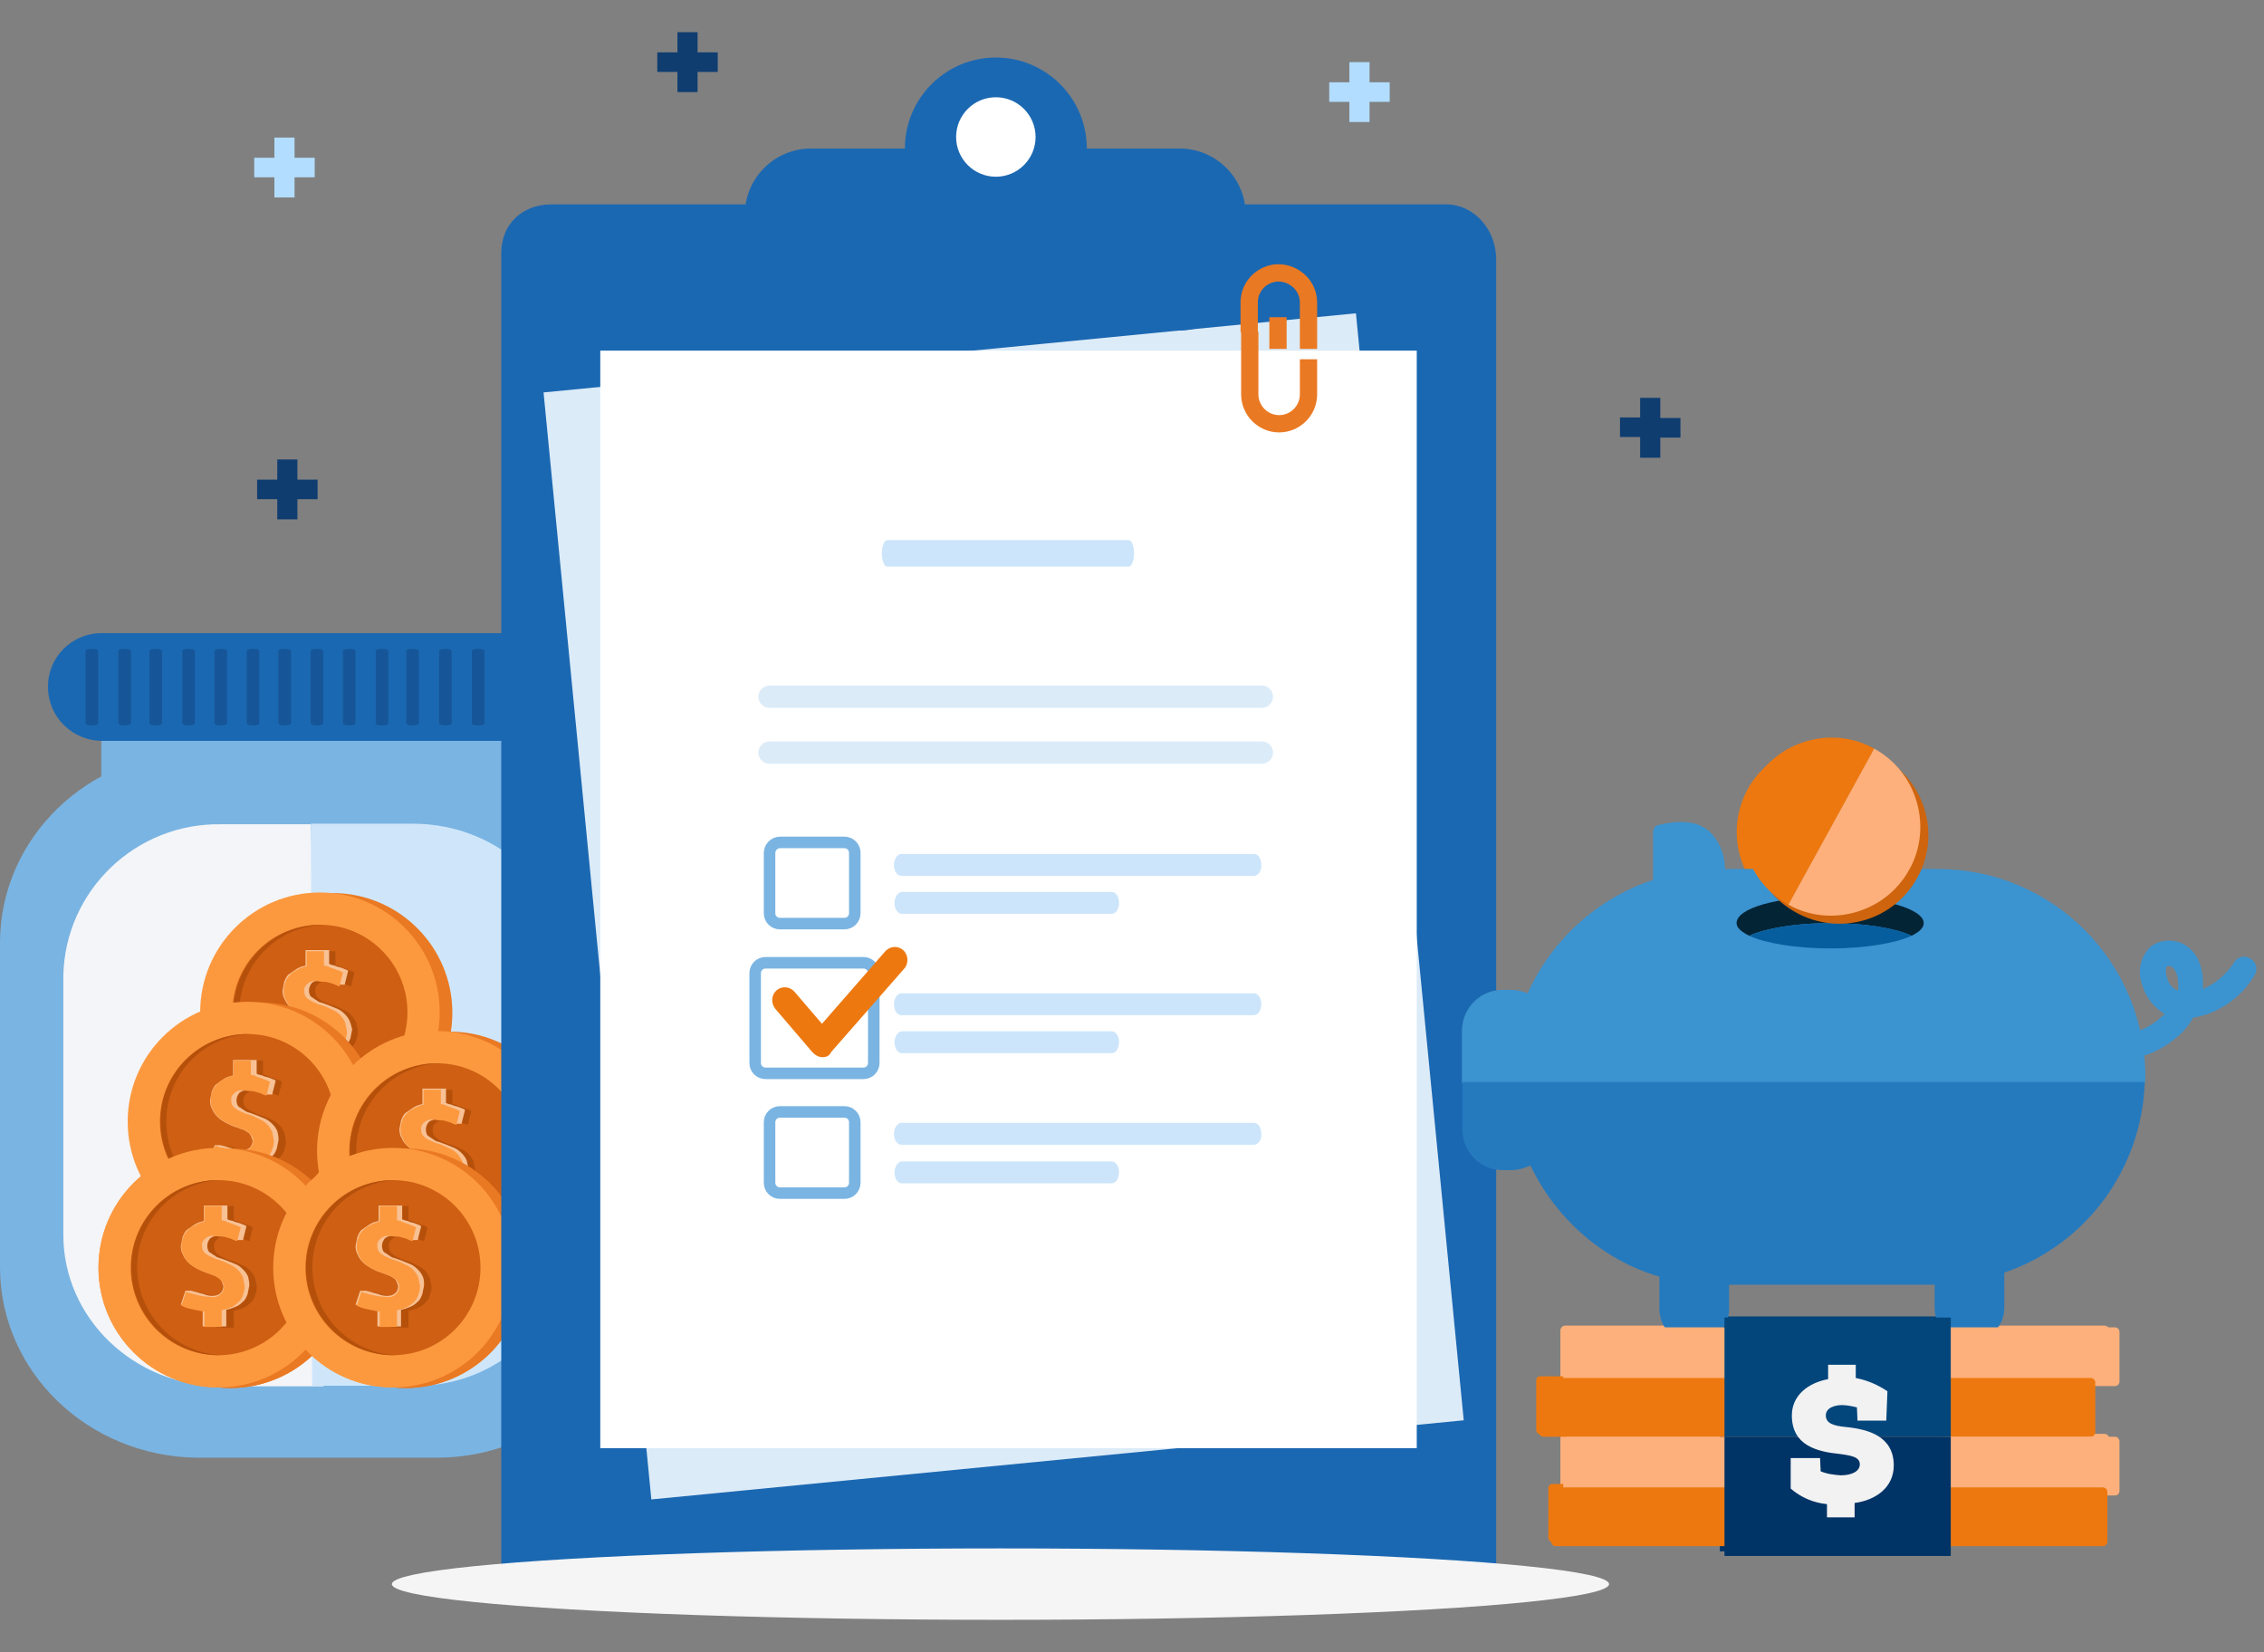 <?xml version="1.0" encoding="utf-8"?>
<!-- Generator: Adobe Illustrator 23.0.3, SVG Export Plug-In . SVG Version: 6.00 Build 0)  -->
<svg version="1.1" id="Layer_1" xmlns="http://www.w3.org/2000/svg" xmlns:xlink="http://www.w3.org/1999/xlink" x="0px" y="0px"
	 viewBox="0 0 393.2 286.9" style="enable-background:new 0 0 393.2 286.9;" xml:space="preserve">
<rect x="0" y="0" width="393.2" height="286.9" fill="#808080" stroke="none"/>
<style type="text/css">
	.st0{display:none;}
	.st1{display:inline;}
	.st2{fill:#003366;}
	.st3{fill:#3B93D0;}
	.st4{fill:#257ABE;}
	.st5{fill:#032435;}
	.st6{fill:#075E9E;}
	.st7{fill:#FDB07B;}
	.st8{fill:#ED780F;}
	.st9{fill:#03467C;}
	.st10{fill:#F2F2F2;}
	.st11{fill:#CE640D;}
	.st12{fill:#FFC853;}
	.st13{fill:#7AB4E2;}
	.st14{fill:#F4F5F8;}
	.st15{fill:#CFE6FA;}
	.st16{fill:#1B68B2;}
	.st17{opacity:0.4;}
	.st18{fill:#0F3D70;}
	.st19{fill:#EA7923;}
	.st20{fill:#FC993F;}
	.st21{fill:#CE5F13;}
	.st22{fill:#B5500B;}
	.st23{fill:#F7C194;}
	.st24{fill:#F9B373;}
	.st25{fill:#DCEBF8;}
	.st26{fill:#FFFFFF;}
	.st27{fill:#CCE5FA;}
	.st28{fill:none;stroke:#EA7923;stroke-width:3;stroke-miterlimit:10;}
	.st29{fill:none;stroke:#DCEBF8;stroke-width:3.874;stroke-linecap:round;stroke-linejoin:round;stroke-miterlimit:10;}
	.st30{fill:#F5F5F5;}
	.st31{fill:#B2DDFF;}
	.st32{fill:none;stroke:#7AB4E2;stroke-width:2;}
</style>
<g id="Group_11887_1_" transform="translate(-1005.746 -165.91)">
	<g id="Group_10866_1_" transform="translate(1238.25 253.789)" class="st0">
		<g id="Group_10772_1_" transform="translate(0 0)" class="st1">
			<g id="Group_8779_1_" transform="translate(0 17.286)">
				<path id="Path_4678_1_" class="st2" d="M141.6,78.7L141.6,78.7c9.7,0,17.6-7.9,17.6-17.6l0,0c0-9.7-7.9-17.6-17.6-17.6l0,0
					c-1.4,0-2.6,1.2-2.6,2.6l0,0c0,1.4,1.2,2.6,2.6,2.6c1.6,0,3.3,0.3,4.8,1c6.3,2.6,9.2,9.9,6.6,16.2c-2.6,6.3-9.9,9.2-16.2,6.6
					l0,0c-1.3-0.6-2.9,0.1-3.4,1.4c-0.6,1.3,0.1,2.9,1.4,3.4C137,78.3,139.3,78.7,141.6,78.7L141.6,78.7z"/>
				<g id="Group_8777_1_" transform="translate(19.296)">
					<path id="Path_4679_1_" class="st3" d="M123.5,79.6H3.9v-9.3c0-3.9,3.1-7,7-7h1.6c1,0,1.9,0.2,2.8,0.6c4.2-9.5,12.2-16.8,22-20
						v-8.5c0-0.5,0.3-0.9,0.8-1c4.1-1.1,7.2-0.7,9.2,1.2c1.9,1.7,2.5,4.3,2.6,6.4H87c20.1,0.1,36.4,16.4,36.5,36.5l0,0
						C123.6,78.8,123.5,79.2,123.5,79.6z"/>
					<path id="Path_4680_1_" class="st4" d="M3.9,87.8v-8.2h119.6C123,94.8,113.2,108,98.8,113v6.3l0,0c0,3.4-2.7,6.1-6.1,6.1l0,0
						c-3.4,0-6.1-2.7-6.1-6.1V115h-36v4.3l0,0c0,3.4-2.7,6.1-6.1,6.1l0,0c-3.4,0-6.1-2.7-6.1-6.1v-5.9c-10-3-18.2-10.1-22.6-19.5
						c-1,0.5-2.1,0.8-3.3,0.8h-1.6C7,94.8,3.9,91.6,3.9,87.8z"/>
				</g>
				<g id="Group_8778_1_" transform="translate(65.189 15.575)">
					<path id="Path_4681_1_" class="st5" d="M22.4,35.9c-6.1,0-11.4,0.9-14.2,2.3C6.8,37.5,6,36.8,6,35.9c0-2.5,7.4-4.5,16.5-4.5
						s16.5,2,16.5,4.5c0,0.8-0.8,1.6-2.2,2.3C33.8,36.8,28.5,35.9,22.4,35.9z"/>
					<path id="Path_4682_1_" class="st6" d="M22.4,40.4c-6.1,0-11.4-0.9-14.2-2.3c2.8-1.4,8.1-2.3,14.2-2.3s11.4,0.9,14.2,2.3
						C33.8,39.5,28.5,40.4,22.4,40.4z"/>
				</g>
			</g>
			<g id="Group_8782_1_" transform="translate(24.678 119.875)">
				<path id="Rectangle_3510_1_" class="st7" d="M113.6,20.7v8.5c0,0.5-0.4,0.9-0.9,0.9H17c-0.5,0-0.9-0.4-0.9-0.9v-8.5
					c0-0.5,0.4-0.9,0.9-0.9h95.7C113.2,19.8,113.6,20.2,113.6,20.7z"/>
				<path id="Rectangle_3511_1_" class="st8" d="M109.3,29.6v8.5c0,0.5-0.4,0.9-0.9,0.9H12.7c-0.5,0-0.9-0.4-0.9-0.9v-8.5
					c0-0.5,0.4-0.9,0.9-0.9h95.7C108.9,28.7,109.3,29.1,109.3,29.6z"/>
				<path id="Rectangle_3512_1_" class="st7" d="M113.6,39.8v8.5c0,0.5-0.4,0.9-0.9,0.9H17c-0.5,0-0.9-0.4-0.9-0.9v-8.5
					c0-0.5,0.4-0.9,0.9-0.9h95.7C113.2,38.9,113.6,39.3,113.6,39.8z"/>
				<path id="Rectangle_3513_1_" class="st8" d="M111.5,48.7v8.5c0,0.5-0.4,0.9-0.9,0.9H14.9c-0.5,0-0.9-0.4-0.9-0.9v-8.5
					c0-0.5,0.4-0.9,0.9-0.9h95.7C111.1,47.8,111.5,48.2,111.5,48.7z"/>
				<g id="Group_8780_1_" transform="translate(35.066)">
					<rect id="Rectangle_3514_1_" x="9.3" y="18" class="st9" width="39.6" height="20.9"/>
					<rect id="Rectangle_3515_1_" x="9.3" y="38.9" class="st2" width="39.6" height="20.9"/>
				</g>
				<g id="Group_8781_1_" transform="translate(46.819 9.84)">
					<path id="Path_4683_1_" class="st10" d="M25.9,21.3c-1.6-1.3-3.4-2.1-5.4-2.3v-2.4h-4.8V19c-3.3,0.6-6.4,2.6-6.4,6.3
						c0,5.1,4.3,6.3,8.5,6.7c2.3,0.2,3.5,0.8,3.5,1.8c0,1.2-1.3,1.9-3.3,1.9c-1.2,0-2.4-0.2-3.6-0.7l-0.1-2.4h-5v5.2
						c1.8,1.6,4,2.5,6.4,2.8V43h4.8v-2.5c3.7-0.6,6.7-2.7,6.7-6.6c0-4.9-4.4-6.2-8.5-6.6c-2.1-0.2-3.5-0.6-3.5-2s1.8-1.8,2.9-1.8
						c0.9,0,1.8,0.1,2.6,0.3l0.1,2.4h5.1L25.9,21.3z"/>
				</g>
			</g>
			<g id="Group_8784_1_" transform="translate(64.267)">
				<path id="Path_4684_1_" class="st11" d="M32.5,39.6L32.5,39.6c7.6,4.2,10.3,13.7,6.1,21.3l0,0l0,0c-4.2,7.6-13.7,10.3-21.3,6.1
					l0,0C9.7,62.8,7,53.3,11.2,45.8l0,0C15.4,38.2,24.9,35.5,32.5,39.6L32.5,39.6z"/>
				<g id="Group_8783_1_" transform="translate(1.716)">
					<path id="Path_4685_1_" class="st8" d="M29.4,38.3c-7.5-4.1-16.9-1.4-21.1,6.1l0,0c-4.2,7.5-1.6,17.1,6,21.3"/>
					<path id="Path_4686_1_" class="st7" d="M14.2,65.7c7.5,4.1,16.9,1.4,21.1-6.1l0,0c4.2-7.5,1.6-17.1-6-21.3"/>
				</g>
			</g>
		</g>
	</g>
	<path id="Path_8921_1_" class="st12" d="M1341.8,379.3"/>
	<path id="Path_8922_1_" class="st12" d="M1341.8,379.3"/>
</g>
<g id="Group_11887" transform="translate(-1005.746 -165.91)">
	<g id="Group_11708" transform="translate(1005.746 274.36)">
		<g id="Group_3544_1_" transform="translate(0 0)">
			<g id="Group_3007_1_" transform="translate(0 0)">
				<g id="Group_3006_1_" transform="translate(0)">
					<g id="Group_3003_1_" transform="translate(0 10.389)">
						<rect id="Rectangle_1593_1_" x="17.6" y="1" class="st13" width="74.9" height="16.2"/>
						<path id="Path_1141_1_" class="st13" d="M110.2,101.2c0,18.2-15.3,33.1-34.3,33.1H34.3C15.3,134.1,0,119.4,0,101.2V44.9
							c0-18.2,15.3-33.1,34.3-33.1h41.4c19,0,34.3,14.8,34.3,33.1L110.2,101.2L110.2,101.2z"/>
						<path id="Path_1142_1_" class="st14" d="M56.2,121.9H38.5c-15.2,0-27.5-11.8-27.5-26.3v-45C11.3,35.8,23.6,24,38.5,24.3
							c0,0,0,0,0.1,0H54"/>
						<path id="Path_1143_1_" class="st15" d="M54,24.2h17.7c15.2,0,27.5,11.8,27.5,26.3v45c-0.3,14.9-12.6,26.6-27.4,26.3
							c0,0,0,0-0.1,0H54.2"/>
					</g>
					<g id="Group_3005_1_" transform="translate(8.739 0)">
						<path id="Path_1144_1_" class="st16" d="M93.3,10.8c0,5.2-4.2,9.4-9.3,9.4l0,0H9c-5.2,0-9.4-4.2-9.4-9.3l0,0l0,0
							c-0.1-5.1,4-9.3,9.1-9.4h0.1h75C89.1,1.4,93.2,5.6,93.3,10.8z"/>
						<g id="Group_3004_1_" transform="translate(6.612 3.024)" class="st17">
							<path id="Path_1145_1_" class="st18" d="M40.8,14.1c0,0.3-0.5,0.4-1.1,0.4l0,0c-0.6,0-1.1-0.1-1.1-0.4V1.6
								c0-0.3,0.5-0.4,1.1-0.4l0,0c0.6,0,1.1,0.1,1.1,0.4V14.1z"/>
							<path id="Path_1146_1_" class="st18" d="M46.4,14.1c0,0.3-0.5,0.4-1.1,0.4l0,0c-0.6,0-1.1-0.1-1.1-0.4V1.6
								c0-0.3,0.5-0.4,1.1-0.4l0,0c0.6,0,1.1,0.1,1.1,0.4V14.1z"/>
							<path id="Path_1147_1_" class="st18" d="M52.1,14.1c0,0.3-0.5,0.4-1.1,0.4l0,0c-0.6,0-1.1-0.1-1.1-0.4V1.6
								c0-0.3,0.5-0.4,1.1-0.4l0,0c0.6,0,1.1,0.1,1.1,0.4V14.1z"/>
							<path id="Path_1148_1_" class="st18" d="M57.4,14.1c0,0.3-0.5,0.4-1.1,0.4l0,0c-0.6,0-1.1-0.1-1.1-0.4V1.6
								c0-0.3,0.5-0.4,1.1-0.4l0,0c0.6,0,1.1,0.1,1.1,0.4V14.1z"/>
							<path id="Path_1149_1_" class="st18" d="M63.1,14.1c0,0.3-0.5,0.4-1.1,0.4l0,0c-0.6,0-1.1-0.1-1.1-0.4V1.6
								c0-0.3,0.5-0.4,1.1-0.4l0,0c0.6,0,1.1,0.1,1.1,0.4V14.1z"/>
							<path id="Path_1150_1_" class="st18" d="M68.8,14.1c0,0.3-0.5,0.4-1.1,0.4l0,0c-0.6,0-1.1-0.1-1.1-0.4V1.6
								c0-0.3,0.5-0.4,1.1-0.4l0,0c0.6,0,1.1,0.1,1.1,0.4V14.1z"/>
							<path id="Path_1151_1_" class="st18" d="M74.3,14.1c0,0.3-0.5,0.4-1.1,0.4l0,0c-0.6,0-1.1-0.1-1.1-0.4V1.6
								c0-0.3,0.5-0.4,1.1-0.4l0,0c0.6,0,1.1,0.1,1.1,0.4V14.1z"/>
							<path id="Path_1152_1_" class="st18" d="M80,14.1c0,0.3-0.5,0.4-1.1,0.4l0,0c-0.6,0-1.1-0.1-1.1-0.4V1.6
								c0-0.3,0.5-0.4,1.1-0.4l0,0c0.6,0,1.1,0.1,1.1,0.4V14.1z"/>
							<path id="Path_1153_1_" class="st18" d="M1.7,14.1c0,0.3-0.5,0.4-1.1,0.4l0,0c-0.6,0-1.1-0.1-1.1-0.4V1.6
								c0-0.3,0.5-0.4,1.1-0.4l0,0c0.6,0,1.1,0.1,1.1,0.4V14.1z"/>
							<path id="Path_1154_1_" class="st18" d="M7.4,14.1c0,0.3-0.5,0.4-1.1,0.4l0,0c-0.6,0-1.1-0.1-1.1-0.4V1.6
								c0-0.3,0.5-0.4,1.1-0.4l0,0c0.6,0,1.1,0.1,1.1,0.4V14.1z"/>
							<path id="Path_1155_1_" class="st18" d="M12.8,14.1c0,0.3-0.5,0.4-1.1,0.4l0,0c-0.6,0-1.1-0.1-1.1-0.4V1.6
								c0-0.3,0.5-0.4,1.1-0.4l0,0c0.6,0,1.1,0.1,1.1,0.4V14.1z"/>
							<path id="Path_1156_1_" class="st18" d="M18.5,14.1c0,0.3-0.5,0.4-1.1,0.4l0,0c-0.6,0-1.1-0.1-1.1-0.4V1.6
								c0-0.3,0.5-0.4,1.1-0.4l0,0c0.6,0,1.1,0.1,1.1,0.4V14.1z"/>
							<path id="Path_1157_1_" class="st18" d="M24.1,14.1c0,0.3-0.5,0.4-1.1,0.4l0,0c-0.6,0-1.1-0.1-1.1-0.4V1.6
								c0-0.3,0.5-0.4,1.1-0.4l0,0c0.6,0,1.1,0.1,1.1,0.4V14.1z"/>
							<path id="Path_1158_1_" class="st18" d="M29.7,14.1c0,0.3-0.5,0.4-1.1,0.4l0,0c-0.6,0-1.1-0.1-1.1-0.4V1.6
								c0-0.3,0.5-0.4,1.1-0.4l0,0c0.6,0,1.1,0.1,1.1,0.4V14.1z"/>
							<path id="Path_1159_1_" class="st18" d="M35.2,14.1c0,0.3-0.5,0.4-1.1,0.4l0,0c-0.6,0-1.1-0.1-1.1-0.4V1.6
								c0-0.3,0.5-0.4,1.1-0.4l0,0c0.6,0,1.1,0.1,1.1,0.4V14.1z"/>
						</g>
					</g>
				</g>
			</g>
		</g>
		<g id="Group_5427" transform="translate(36.263 47.036)">
			<g id="Group_5426">
				<ellipse id="Ellipse_388" class="st19" cx="21.5" cy="20.4" rx="20.8" ry="20.8"/>
				<ellipse id="Ellipse_389" class="st20" cx="19.3" cy="20.3" rx="20.8" ry="20.8"/>
				<ellipse id="Ellipse_390" class="st21" cx="19.3" cy="20.3" rx="15.2" ry="15.2"/>
				<path id="Path_2826" class="st22" d="M5.3,20.3c0-8.2,6.4-14.9,14.6-15.2h-0.5C11,5.2,4.2,12,4.3,20.4c0.1,8.3,6.8,15,15.1,15.1
					h0.5C11.7,35.1,5.3,28.4,5.3,20.3z"/>
				<path id="Path_2831" class="st22" d="M18.8,27.9c-0.8-0.1-1.4-0.3-2-0.4s-1.2-0.3-1.8-0.6l0.8-2.4c0.8,0.3,1.5,0.4,2.2,0.6
					s1.4,0.2,2.2,0.3c0.6,0.1,1.2-0.1,1.6-0.5c0.4-0.3,0.6-0.8,0.6-1.3c0-0.3-0.1-0.5-0.3-0.8c-0.1-0.3-0.4-0.4-0.5-0.6
					c-0.3-0.2-0.6-0.4-0.9-0.5l-1.1-0.4c-0.8-0.3-1.3-0.5-1.9-0.8c-0.5-0.3-1-0.6-1.4-1c-0.4-0.3-0.7-0.8-0.9-1.3
					c-0.3-0.5-0.4-1.1-0.4-1.6s0.1-1,0.3-1.5c0.1-0.5,0.4-0.9,0.8-1.3c0.4-0.4,0.8-0.7,1.3-0.9c0.5-0.3,1.1-0.5,1.6-0.6V9.7h3v2.5
					c0.3,0,0.7,0.1,1,0.3c0.3,0.1,0.6,0.2,0.9,0.3c0.2,0.1,0.5,0.2,0.8,0.3c0.2,0.1,0.4,0.2,0.6,0.3l-0.6,2.4
					c-0.3-0.1-0.7-0.2-1-0.4c-0.3-0.1-0.7-0.2-1-0.3c-0.3,0.1-0.7,0.1-1,0c-0.4,0-0.6-0.1-1-0.1c-0.7-0.2-1.3,0-1.7,0.4
					c-0.4,0.3-0.6,0.8-0.5,1.3c0,0.2,0,0.4,0.1,0.6c0.1,0.3,0.3,0.4,0.4,0.6c0.3,0.1,0.5,0.4,0.8,0.5s0.6,0.3,1.1,0.5
					c0.8,0.2,1.6,0.5,2.3,0.9c1.1,0.4,1.9,1.2,2.4,2.3c0.1,0.5,0.2,1,0.3,1.5c0,0.5-0.1,1-0.3,1.5c-0.1,0.5-0.4,0.9-0.8,1.3
					s-0.8,0.7-1.3,0.9c-0.5,0.2-1.1,0.4-1.6,0.5v2.9h-3v-2.8H18.8z"/>
				<path id="Path_2832" class="st23" d="M24.5,21.9c-0.2-0.5-0.5-0.9-0.9-1.3s-0.9-0.8-1.5-1c-0.7-0.3-1.5-0.6-2.3-0.9
					c-0.4-0.1-0.8-0.2-1.1-0.5c-0.3-0.1-0.5-0.4-0.8-0.5c-0.2-0.1-0.4-0.4-0.4-0.6c-0.1-0.2-0.1-0.4-0.1-0.6c0-0.5,0.2-0.9,0.5-1.3
					c0.4-0.3,0.8-0.4,1.3-0.5h0.4c0.4,0,0.6,0.1,1,0.1c0.4,0.1,0.6,0.1,1,0.3c0.4,0.1,0.6,0.3,1,0.4h1l0.6-2.4
					c-0.2-0.2-0.4-0.2-0.6-0.3s-0.5-0.2-0.8-0.3s-0.6-0.1-0.9-0.3c-0.4-0.1-0.6-0.1-1-0.3V9.5h-4.1v2.7c-0.6,0.1-1.1,0.3-1.6,0.6
					c-0.4,0.3-0.9,0.6-1.3,0.9c-0.4,0.3-0.6,0.8-0.8,1.3c-0.1,0.5-0.2,1-0.3,1.5c0,0.6,0.1,1.1,0.4,1.6c0.2,0.5,0.5,0.9,0.9,1.3
					s0.9,0.7,1.4,1c0.6,0.3,1.2,0.6,1.9,0.8l1.1,0.4c0.3,0.1,0.6,0.3,0.9,0.5c0.2,0.1,0.4,0.4,0.5,0.6s0.2,0.5,0.3,0.8
					c0,0.5-0.2,1-0.6,1.3s-0.8,0.4-1.3,0.4s-1-0.1-1.5-0.3c-0.7-0.2-1.4-0.4-2.2-0.6h-1L13,26.6c0.6,0.3,1.2,0.5,1.8,0.6
					s1.4,0.3,2,0.4v2.8h4.1v-2.9c0.6-0.1,1.1-0.3,1.6-0.5s0.9-0.5,1.3-0.9c0.4-0.3,0.6-0.8,0.8-1.3c0.1-0.5,0.2-1,0.3-1.5
					C24.8,22.9,24.7,22.4,24.5,21.9z"/>
				<path id="Path_2833" class="st20" d="M16.8,27.9c-0.8-0.1-1.4-0.3-2-0.4s-1.2-0.3-1.8-0.6l0.8-2.4c0.8,0.3,1.5,0.4,2.2,0.6
					c0.7,0.2,1.4,0.2,2.2,0.3c0.6,0.1,1.2-0.1,1.6-0.5c0.4-0.3,0.6-0.8,0.6-1.3c0-0.3-0.1-0.5-0.3-0.8c-0.1-0.3-0.4-0.4-0.5-0.6
					c-0.3-0.2-0.6-0.4-0.9-0.5l-1.1-0.4c-0.8-0.3-1.3-0.5-1.9-0.8c-0.5-0.3-1-0.6-1.4-1c-0.4-0.3-0.7-0.8-0.9-1.3
					c-0.3-0.5-0.4-1.1-0.4-1.6s0.1-1,0.3-1.5c0.1-0.5,0.4-0.9,0.8-1.3c0.4-0.4,0.8-0.7,1.3-0.9c0.5-0.3,1.1-0.5,1.6-0.6V9.7h3v2.5
					c0.3,0,0.7,0.1,1,0.3c0.3,0.1,0.6,0.2,0.9,0.3c0.2,0.1,0.5,0.2,0.8,0.3c0.2,0.1,0.4,0.2,0.6,0.3l-0.6,2.4
					c-0.3-0.1-0.7-0.2-1-0.4c-0.3-0.1-0.7-0.2-1-0.3S20,15,19.7,15c-0.4,0-0.6-0.1-1-0.1c-0.6-0.1-1.2,0.1-1.6,0.5
					c-0.4,0.3-0.6,0.8-0.5,1.3c0,0.2,0,0.4,0.1,0.6c0.1,0.3,0.3,0.4,0.4,0.6c0.3,0.1,0.5,0.4,0.8,0.5s0.6,0.3,1.1,0.5
					c0.8,0.2,1.6,0.5,2.3,0.9c1.1,0.4,1.9,1.2,2.4,2.3c0.1,0.5,0.2,1,0.3,1.5c0,0.5-0.1,1-0.3,1.5c-0.1,0.5-0.4,0.9-0.8,1.3
					s-0.8,0.7-1.3,0.9c-0.5,0.2-1.1,0.4-1.6,0.5v2.9h-3v-2.8H16.8z"/>
			</g>
		</g>
		<g id="Group_5431" transform="translate(17.802 93.189)">
			<g id="Group_5430">
				<ellipse id="Ellipse_391" class="st19" cx="22.2" cy="18.6" rx="20.8" ry="20.8"/>
				<ellipse id="Ellipse_392" class="st20" cx="20.1" cy="18.5" rx="20.8" ry="20.8"/>
				<ellipse id="Ellipse_393" class="st21" cx="20.1" cy="18.5" rx="15.2" ry="15.2"/>
				<path id="Path_2834" class="st22" d="M6,18.5c0-8.2,6.4-14.9,14.6-15.2h-0.5C11.7,3.3,4.9,10.2,5,18.6c0.1,8.3,6.8,15,15.1,15.1
					h0.5C12.5,33.3,6.1,26.6,6,18.5z"/>
				<g id="Group_5429" transform="translate(3.474 3.474)">
					<g id="Group_5428" transform="translate(0 0)">
						<path id="Path_2835" class="st24" d="M1,22.1l-1.6,1.6c-0.2,0.2-0.3,0.6-0.1,0.9C0,26,1,27.3,2,28.4c0.2,0.3,0.6,0.3,0.9,0.1
							L3,28.4l1.6-1.6c0.3-0.3,0.3-0.7,0-1c-1-1-1.9-2.2-2.5-3.5C2,21.8,1.4,21.8,1,22.1z"/>
						<path id="Path_2836" class="st24" d="M28.6,3.1l1.6-1.6c0.3-0.3,0.3-0.7,0-1c-1.2-1.1-2.4-2-3.8-2.8c-0.3-0.1-0.6-0.1-0.9,0.1
							l-1.6,1.6c-0.3,0.3-0.3,0.7,0,1c0,0.1,0.1,0.1,0.2,0.1C25.4,1.2,26.6,2,27.6,3C27.9,3.4,28.3,3.4,28.6,3.1z"/>
						<path id="Path_2837" class="st24" d="M32.1,3.7l-1.6,1.6c-0.2,0.2-0.3,0.6-0.1,0.9c0.3,0.4,0.5,0.9,0.8,1.3
							c0.2,0.3,0.6,0.5,1,0.3c0.1,0,0.1-0.1,0.2-0.1L33.8,6c0.2-0.2,0.3-0.6,0.1-0.9c-0.2-0.5-0.5-1-0.9-1.4
							C32.8,3.5,32.4,3.4,32.1,3.7L32.1,3.7z"/>
						<path id="Path_2838" class="st24" d="M9.3,29.3c-0.4-0.2-0.9-0.5-1.3-0.8c-0.3-0.1-0.6-0.1-0.9,0.1l-1.8,1.6
							c-0.3,0.3-0.3,0.7,0,1c0,0.1,0.1,0.1,0.2,0.1c0.5,0.3,0.9,0.6,1.4,0.9c0.3,0.1,0.6,0.1,0.9-0.1l1.6-1.6
							C9.7,30.3,9.7,29.7,9.3,29.3C9.3,29.4,9.3,29.3,9.3,29.3z"/>
					</g>
				</g>
				<path id="Path_2839" class="st22" d="M19.6,26.1c-0.8-0.1-1.4-0.3-2-0.4s-1.2-0.3-1.8-0.6l0.8-2.4c0.8,0.3,1.5,0.4,2.2,0.6
					s1.4,0.2,2.2,0.3c0.6,0.1,1.2-0.1,1.6-0.5c0.4-0.3,0.6-0.8,0.6-1.3c0-0.3-0.1-0.5-0.3-0.8c-0.1-0.3-0.4-0.4-0.5-0.6
					c-0.3-0.2-0.6-0.4-0.9-0.5l-1.1-0.4c-0.8-0.3-1.3-0.5-1.9-0.8c-0.5-0.3-1-0.6-1.4-1c-0.4-0.3-0.7-0.8-0.9-1.3
					c-0.3-0.5-0.4-1.1-0.4-1.6s0.1-1,0.3-1.5c0.1-0.5,0.4-0.9,0.8-1.3c0.4-0.4,0.8-0.7,1.3-0.9c0.5-0.3,1.1-0.5,1.6-0.6V7.8h3v2.5
					c0.3,0,0.7,0.1,1,0.3c0.3,0.1,0.6,0.2,0.9,0.3c0.2,0.1,0.5,0.2,0.8,0.3c0.2,0.1,0.4,0.2,0.6,0.3l-0.6,2.4
					c-0.3-0.1-0.7-0.2-1-0.4c-0.3-0.1-0.7-0.2-1-0.3c-0.3,0.1-0.7,0.1-1,0c-0.4,0-0.6-0.1-1-0.1c-0.6-0.1-1.2,0.1-1.6,0.5
					c-0.4,0.3-0.6,0.8-0.5,1.3c0,0.2,0,0.4,0.1,0.6c0.1,0.3,0.3,0.4,0.4,0.6c0.3,0.1,0.5,0.4,0.8,0.5s0.6,0.3,1.1,0.5
					c0.8,0.2,1.6,0.5,2.3,0.9c1.1,0.4,1.9,1.2,2.4,2.3c0.1,0.5,0.2,1,0.3,1.5c0,0.5-0.1,1-0.3,1.5c-0.1,0.5-0.4,0.9-0.8,1.3
					s-0.8,0.7-1.3,0.9c-0.5,0.2-1.1,0.4-1.6,0.5v2.9h-3v-2.8H19.6z"/>
				<path id="Path_2840" class="st23" d="M25.3,20.1c-0.2-0.5-0.5-0.9-0.9-1.3s-0.9-0.8-1.5-1c-0.7-0.3-1.5-0.6-2.3-0.9
					c-0.4-0.1-0.8-0.2-1.1-0.5c-0.3-0.1-0.5-0.4-0.8-0.5c-0.2-0.1-0.4-0.4-0.4-0.6c-0.1-0.2-0.1-0.4-0.1-0.6c0-0.5,0.2-0.9,0.5-1.3
					c0.4-0.3,0.8-0.4,1.3-0.5h0.4c0.4,0,0.6,0.1,1,0.1c0.4,0.1,0.6,0.1,1,0.3s0.6,0.3,1,0.4h1l0.6-2.4c-0.2-0.2-0.4-0.2-0.6-0.3
					s-0.5-0.2-0.8-0.3s-0.6-0.1-0.9-0.3c-0.4-0.1-0.6-0.1-1-0.3V7.7h-4.1v2.7C17,10.5,16.5,10.7,16,11c-0.4,0.3-0.9,0.6-1.3,0.9
					c-0.4,0.3-0.6,0.8-0.8,1.3c-0.1,0.5-0.2,1-0.3,1.5c0,0.6,0.1,1.1,0.4,1.6c0.2,0.5,0.5,0.9,0.9,1.3s0.9,0.7,1.4,1
					c0.6,0.3,1.2,0.6,1.9,0.8l1.1,0.4c0.3,0.1,0.6,0.3,0.9,0.5c0.2,0.1,0.4,0.4,0.5,0.6s0.2,0.5,0.3,0.8c0,0.5-0.2,1-0.6,1.3
					s-0.8,0.4-1.3,0.4s-1-0.1-1.5-0.3c-0.7-0.2-1.5-0.4-2.2-0.6h-1l-0.8,2.4c0.6,0.3,1.2,0.5,1.8,0.6s1.4,0.3,2,0.4v2.8h4.1v-2.9
					c0.6-0.1,1.1-0.3,1.6-0.5s0.9-0.5,1.3-0.9c0.4-0.3,0.6-0.8,0.8-1.3c0.1-0.5,0.2-1,0.3-1.5C25.5,21,25.4,20.6,25.3,20.1z"/>
				<path id="Path_2841" class="st20" d="M17.5,26.1c-0.8-0.1-1.4-0.3-2-0.4s-1.2-0.3-1.8-0.6l0.8-2.4c0.8,0.3,1.5,0.4,2.2,0.6
					s1.4,0.2,2.2,0.3c0.6,0.1,1.2-0.1,1.6-0.5c0.4-0.3,0.6-0.8,0.6-1.3c0-0.3-0.1-0.5-0.3-0.8c-0.1-0.3-0.4-0.4-0.5-0.6
					c-0.3-0.2-0.6-0.4-0.9-0.5l-1.1-0.4c-0.8-0.3-1.3-0.5-1.9-0.8c-0.5-0.3-1-0.6-1.4-1c-0.4-0.3-0.7-0.8-0.9-1.3
					c-0.3-0.5-0.4-1.1-0.4-1.6s0.1-1,0.3-1.5c0.1-0.5,0.4-0.9,0.8-1.3c0.4-0.4,0.8-0.7,1.3-0.9c0.5-0.3,1.1-0.5,1.6-0.6V7.8h3v2.5
					c0.3,0,0.7,0.1,1,0.3c0.3,0.1,0.6,0.2,0.9,0.3c0.2,0.1,0.5,0.2,0.8,0.3c0.2,0.1,0.4,0.2,0.6,0.3l-0.6,2.4
					c-0.3-0.1-0.7-0.2-1-0.4c-0.3-0.1-0.7-0.2-1-0.3s-0.7-0.1-1-0.1c-0.4,0-0.6-0.1-1-0.1c-0.6-0.1-1.2,0.1-1.6,0.5
					c-0.4,0.3-0.6,0.8-0.5,1.3c0,0.2,0,0.4,0.1,0.6c0.1,0.3,0.3,0.4,0.4,0.6c0.3,0.1,0.5,0.4,0.8,0.5s0.6,0.3,1.1,0.5
					c0.8,0.2,1.6,0.5,2.3,0.9c1.1,0.4,1.9,1.2,2.4,2.3c0.1,0.5,0.2,1,0.3,1.5c0,0.5-0.1,1-0.3,1.5c-0.1,0.5-0.4,0.9-0.8,1.3
					s-0.8,0.7-1.3,0.9c-0.5,0.2-1.1,0.4-1.6,0.5v2.9h-3v-2.7H17.5z"/>
			</g>
		</g>
		<g id="Group_5435" transform="translate(49.449 93.189)">
			<g id="Group_5434">
				<ellipse id="Ellipse_394" class="st19" cx="21" cy="18.6" rx="20.8" ry="20.8"/>
				<ellipse id="Ellipse_395" class="st20" cx="18.8" cy="18.5" rx="20.8" ry="20.8"/>
				<ellipse id="Ellipse_396" class="st21" cx="18.8" cy="18.5" rx="15.2" ry="15.2"/>
				<path id="Path_2842" class="st22" d="M4.8,18.5c0-8.2,6.4-14.9,14.6-15.2h-0.5c-8.5,0-15.2,6.9-15.2,15.3
					c0.1,8.3,6.8,15,15.1,15.1h0.5C11.2,33.3,4.8,26.6,4.8,18.5z"/>
				<g id="Group_5433" transform="translate(3.474 3.474)">
					<g id="Group_5432" transform="translate(0 0)">
						<path id="Path_2843" class="st24" d="M-0.2,22.1l-1.6,1.6C-2.1,24-2.2,24.3-2,24.6c0.8,1.4,1.7,2.6,2.8,3.8
							c0.2,0.3,0.6,0.3,0.9,0.1l0.1-0.1l1.6-1.6c0.3-0.3,0.3-0.7,0-1c-1-1-1.9-2.2-2.5-3.5C0.8,21.8,0.2,21.8-0.2,22.1z"/>
						<path id="Path_2844" class="st24" d="M27.4,3.1L29,1.5c0.3-0.3,0.3-0.7,0-1c-1.2-1.1-2.4-2-3.8-2.8c-0.3-0.1-0.6-0.1-0.9,0.1
							l-1.6,1.6c-0.3,0.3-0.3,0.7,0,1c0,0.1,0.1,0.1,0.2,0.1C24.2,1.2,25.4,2,26.4,3C26.7,3.4,27.1,3.4,27.4,3.1z"/>
						<path id="Path_2845" class="st24" d="M30.8,3.7l-1.6,1.6c-0.3,0.3-0.3,0.7-0.2,1c0.3,0.4,0.5,0.9,0.8,1.3
							c0.2,0.3,0.6,0.5,1,0.3c0.1,0,0.1-0.1,0.2-0.1L32.6,6c0.2-0.2,0.3-0.6,0.1-0.9c-0.2-0.5-0.5-1-0.9-1.4
							C31.6,3.5,31.2,3.4,30.8,3.7C30.9,3.7,30.8,3.7,30.8,3.7z"/>
						<path id="Path_2846" class="st24" d="M8,29.3c-0.4-0.2-0.9-0.5-1.3-0.8c-0.3-0.1-0.6-0.1-0.9,0.1L4,30.2c-0.3,0.3-0.3,0.7,0,1
							c0,0.1,0.1,0.1,0.2,0.1c0.5,0.3,0.9,0.6,1.4,0.9c0.3,0.1,0.6,0.1,0.9-0.1l1.6-1.6C8.5,30.3,8.4,29.7,8,29.3
							C8.1,29.4,8,29.3,8,29.3z"/>
					</g>
				</g>
				<path id="Path_2847" class="st22" d="M18.3,26.1c-0.8-0.1-1.4-0.3-2-0.4s-1.2-0.3-1.8-0.6l0.8-2.4c0.8,0.3,1.5,0.4,2.2,0.6
					s1.4,0.2,2.2,0.3c0.6,0.1,1.2-0.1,1.6-0.5c0.4-0.3,0.6-0.8,0.6-1.3c0-0.3-0.1-0.5-0.3-0.8c-0.1-0.3-0.4-0.4-0.5-0.6
					c-0.3-0.2-0.6-0.4-0.9-0.5l-1.1-0.4c-0.8-0.3-1.3-0.5-1.9-0.8c-0.5-0.3-1-0.6-1.4-1c-0.4-0.3-0.7-0.8-0.9-1.3
					c-0.3-0.5-0.4-1.1-0.4-1.6s0.1-1,0.3-1.5c0.1-0.5,0.4-0.9,0.8-1.3c0.4-0.4,0.8-0.7,1.3-0.9c0.5-0.3,1.1-0.5,1.6-0.6V7.8h3v2.5
					c0.3,0,0.7,0.1,1,0.3c0.3,0.1,0.6,0.2,0.9,0.3c0.2,0.1,0.5,0.2,0.8,0.3c0.2,0.1,0.4,0.2,0.6,0.3l-0.6,2.4
					c-0.3-0.1-0.7-0.2-1-0.4c-0.3-0.1-0.7-0.2-1-0.3c-0.3,0.1-0.7,0.1-1,0c-0.4,0-0.6-0.1-1-0.1c-0.6-0.1-1.2,0.1-1.6,0.5
					c-0.4,0.3-0.6,0.8-0.5,1.3c0,0.2,0,0.4,0.1,0.6c0.1,0.3,0.3,0.4,0.4,0.6c0.3,0.1,0.5,0.4,0.8,0.5s0.6,0.3,1.1,0.5
					c0.8,0.2,1.6,0.5,2.3,0.9c1.1,0.4,1.9,1.2,2.4,2.3c0.1,0.5,0.2,1,0.3,1.5c0,0.5-0.1,1-0.3,1.5c-0.1,0.5-0.4,0.9-0.8,1.3
					s-0.8,0.7-1.3,0.9c-0.5,0.2-1.1,0.4-1.6,0.5v2.9h-3v-2.8H18.3z"/>
				<path id="Path_2848" class="st23" d="M24,20.1c-0.2-0.5-0.5-0.9-0.9-1.3s-0.9-0.8-1.5-1c-0.7-0.3-1.5-0.6-2.3-0.9
					c-0.4-0.1-0.8-0.2-1.1-0.5c-0.3-0.1-0.5-0.4-0.8-0.5c-0.2-0.1-0.4-0.4-0.4-0.6c-0.1-0.2-0.1-0.4-0.1-0.6c0-0.5,0.2-0.9,0.5-1.3
					c0.4-0.3,0.8-0.4,1.3-0.5h0.4c0.4,0,0.6,0.1,1,0.1c0.4,0.1,0.6,0.1,1,0.3c0.4,0.1,0.6,0.3,1,0.4h1l0.6-2.4
					c-0.2-0.2-0.4-0.2-0.6-0.3s-0.5-0.2-0.8-0.3s-0.6-0.1-0.9-0.3c-0.4-0.1-0.6-0.1-1-0.3V7.7h-4.1v2.7c-0.6,0.1-1.1,0.3-1.6,0.6
					c-0.4,0.3-0.9,0.6-1.3,0.9c-0.4,0.3-0.6,0.8-0.8,1.3c-0.1,0.5-0.2,1-0.3,1.5c0,0.6,0.1,1.1,0.4,1.6c0.2,0.5,0.5,0.9,0.9,1.3
					s0.9,0.7,1.4,1c0.6,0.3,1.2,0.6,1.9,0.8l1.1,0.4c0.3,0.1,0.6,0.3,0.9,0.5c0.2,0.1,0.4,0.4,0.5,0.6s0.2,0.5,0.3,0.8
					c0,0.5-0.2,1-0.6,1.3s-0.8,0.4-1.3,0.4s-1-0.1-1.5-0.3c-0.7-0.2-1.5-0.4-2.2-0.6h-1l-0.8,2.4c0.6,0.3,1.2,0.5,1.8,0.6
					s1.4,0.3,2,0.4v2.8h4.1v-2.9c0.6-0.1,1.1-0.3,1.6-0.5s0.9-0.5,1.3-0.9c0.4-0.3,0.6-0.8,0.8-1.3c0.1-0.5,0.2-1,0.3-1.5
					C24.2,21,24.2,20.6,24,20.1z"/>
				<path id="Path_2849" class="st20" d="M16.3,26.1c-0.8-0.1-1.4-0.3-2-0.4s-1.2-0.3-1.8-0.6l0.8-2.4c0.8,0.3,1.5,0.4,2.2,0.6
					s1.4,0.2,2.2,0.3c0.6,0.1,1.2-0.1,1.6-0.5c0.4-0.3,0.6-0.8,0.6-1.3c0-0.3-0.1-0.5-0.3-0.8c-0.1-0.3-0.4-0.4-0.5-0.6
					c-0.3-0.2-0.6-0.4-0.9-0.5l-1.1-0.4c-0.8-0.3-1.3-0.5-1.9-0.8c-0.5-0.3-1-0.6-1.4-1c-0.4-0.3-0.7-0.8-0.9-1.3
					c-0.3-0.5-0.4-1.1-0.4-1.6s0.1-1,0.3-1.5c0.1-0.5,0.4-0.9,0.8-1.3c0.4-0.4,0.8-0.7,1.3-0.9c0.5-0.3,1.1-0.5,1.6-0.6V7.8h3v2.5
					c0.3,0,0.7,0.1,1,0.3c0.3,0.1,0.6,0.2,0.9,0.3c0.2,0.1,0.5,0.2,0.8,0.3c0.2,0.1,0.4,0.2,0.6,0.3l-0.6,2.4
					c-0.3-0.1-0.7-0.2-1-0.4c-0.3-0.1-0.7-0.2-1-0.3s-0.7-0.1-1-0.1c-0.4,0-0.6-0.1-1-0.1c-0.6-0.1-1.2,0.1-1.6,0.5
					c-0.4,0.3-0.6,0.8-0.5,1.3c0,0.2,0,0.4,0.1,0.6c0.1,0.3,0.3,0.4,0.4,0.6c0.3,0.1,0.5,0.4,0.8,0.5s0.6,0.3,1.1,0.5
					c0.8,0.2,1.6,0.5,2.3,0.9c1.1,0.4,1.9,1.2,2.4,2.3c0.1,0.5,0.2,1,0.3,1.5c0,0.5-0.1,1-0.3,1.5c-0.1,0.5-0.4,0.9-0.8,1.3
					s-0.8,0.7-1.3,0.9c-0.5,0.2-1.1,0.4-1.6,0.5v2.9h-3v-2.7H16.3z"/>
			</g>
		</g>
		<g id="Group_5439" transform="translate(23.076 66.816)">
			<g id="Group_5438">
				<ellipse id="Ellipse_397" class="st19" cx="22" cy="19.6" rx="20.8" ry="20.8"/>
				<ellipse id="Ellipse_398" class="st20" cx="19.9" cy="19.5" rx="20.8" ry="20.8"/>
				<ellipse id="Ellipse_399" class="st21" cx="19.9" cy="19.5" rx="15.2" ry="15.2"/>
				<path id="Path_2850" class="st22" d="M5.8,19.5c0-8.2,6.4-14.9,14.6-15.2h-0.5C11.5,4.4,4.7,11.2,4.8,19.6
					c0.1,8.3,6.8,15,15.1,15.1h0.5C12.2,34.3,5.8,27.7,5.8,19.5z"/>
				<path id="Path_2855" class="st22" d="M19.4,27.1c-0.8-0.1-1.4-0.3-2-0.4s-1.2-0.3-1.8-0.6l0.8-2.4c0.8,0.3,1.5,0.4,2.2,0.6
					s1.4,0.2,2.2,0.3c0.6,0.1,1.2-0.1,1.6-0.5c0.4-0.3,0.6-0.8,0.6-1.3c0-0.3-0.1-0.5-0.3-0.8c-0.1-0.3-0.4-0.4-0.5-0.6
					c-0.3-0.2-0.6-0.4-0.9-0.5l-1.1-0.4c-0.8-0.3-1.3-0.5-1.9-0.8c-0.5-0.3-1-0.6-1.4-1c-0.4-0.3-0.7-0.8-0.9-1.3
					c-0.3-0.5-0.4-1.1-0.4-1.6c0-0.5,0.1-1,0.3-1.5c0.1-0.5,0.4-0.9,0.8-1.3c0.4-0.4,0.8-0.7,1.3-0.9c0.5-0.3,1.1-0.5,1.6-0.6V8.9h3
					v2.5c0.3,0,0.7,0.1,1,0.3c0.3,0.1,0.6,0.2,0.9,0.3c0.2,0.1,0.5,0.2,0.8,0.3c0.2,0.1,0.4,0.2,0.6,0.3L25.3,15
					c-0.3-0.1-0.7-0.2-1-0.4c-0.3-0.1-0.7-0.2-1-0.3c-0.3,0.1-0.7,0.1-1,0c-0.4,0-0.6-0.1-1-0.1c-0.6-0.1-1.2,0.1-1.6,0.5
					c-0.4,0.3-0.6,0.8-0.5,1.3c0,0.2,0,0.4,0.1,0.6c0.1,0.3,0.3,0.4,0.4,0.6c0.3,0.1,0.5,0.4,0.8,0.5s0.6,0.3,1.1,0.5
					c0.8,0.2,1.6,0.5,2.3,0.9c1.1,0.4,1.9,1.2,2.4,2.3c0.1,0.5,0.2,1,0.3,1.5c0,0.5-0.1,1-0.3,1.5c-0.1,0.5-0.4,0.9-0.8,1.3
					s-0.8,0.7-1.3,0.9c-0.5,0.2-1.1,0.4-1.6,0.5V30h-3v-2.9H19.4z"/>
				<path id="Path_2856" class="st23" d="M25.1,21.2c-0.2-0.5-0.5-0.9-0.9-1.3s-0.9-0.8-1.5-1c-0.7-0.3-1.5-0.6-2.3-0.9
					c-0.4-0.1-0.8-0.2-1.1-0.5c-0.3-0.1-0.5-0.4-0.8-0.5c-0.2-0.1-0.4-0.4-0.4-0.6C18,16.2,18,16,18,15.8c0-0.5,0.2-0.9,0.5-1.3
					c0.4-0.3,0.8-0.4,1.3-0.5h0.4c0.4,0,0.6,0.1,1,0.1c0.4,0.1,0.6,0.1,1,0.3c0.4,0.1,0.6,0.3,1,0.4h1l0.6-2.4
					c-0.2-0.2-0.4-0.2-0.6-0.3s-0.5-0.2-0.8-0.3s-0.6-0.1-0.9-0.3c-0.4-0.1-0.6-0.1-1-0.3V8.8h-4.1v2.7c-0.6,0.1-1.1,0.3-1.6,0.6
					c-0.4,0.3-0.9,0.6-1.3,0.9c-0.4,0.3-0.6,0.8-0.8,1.3c-0.1,0.5-0.2,1-0.3,1.5c0,0.6,0.1,1.1,0.4,1.6c0.2,0.5,0.5,0.9,0.9,1.3
					s0.9,0.7,1.4,1c0.6,0.3,1.2,0.6,1.9,0.8l1.1,0.4c0.3,0.1,0.6,0.3,0.9,0.5c0.2,0.1,0.4,0.4,0.5,0.6s0.2,0.5,0.3,0.8
					c0,0.5-0.2,1-0.6,1.3s-0.8,0.4-1.3,0.4s-1-0.1-1.5-0.3c-0.7-0.2-1.4-0.4-2.2-0.6h-1L13.4,26c0.6,0.3,1.2,0.5,1.8,0.6
					s1.4,0.3,2,0.4v2.8h4.1v-2.9c0.6-0.1,1.1-0.3,1.6-0.5s0.9-0.5,1.3-0.9c0.4-0.3,0.6-0.8,0.8-1.3c0.1-0.5,0.2-1,0.3-1.5
					C25.3,22.1,25.2,21.6,25.1,21.2z"/>
				<path id="Path_2857" class="st20" d="M17.3,27.1c-0.8-0.1-1.4-0.3-2-0.4s-1.2-0.3-1.8-0.6l0.8-2.4c0.8,0.3,1.5,0.4,2.2,0.6
					s1.4,0.2,2.2,0.3c0.6,0.1,1.2-0.1,1.6-0.5c0.4-0.3,0.6-0.8,0.6-1.3c0-0.3-0.1-0.5-0.3-0.8c-0.1-0.3-0.4-0.4-0.5-0.6
					c-0.3-0.2-0.6-0.4-0.9-0.5l-1.1-0.4c-0.8-0.3-1.3-0.5-1.9-0.8c-0.5-0.3-1-0.6-1.4-1c-0.4-0.3-0.7-0.8-0.9-1.3
					c-0.3-0.5-0.4-1.1-0.4-1.6c0-0.5,0.1-1,0.3-1.5c0.1-0.5,0.4-0.9,0.8-1.3c0.4-0.4,0.8-0.7,1.3-0.9c0.5-0.3,1.1-0.5,1.6-0.6V8.9h3
					v2.5c0.3,0,0.7,0.1,1,0.3c0.3,0.1,0.6,0.2,0.9,0.3c0.2,0.1,0.5,0.2,0.8,0.3c0.2,0.1,0.4,0.2,0.6,0.3L23.2,15
					c-0.3-0.1-0.7-0.2-1-0.4c-0.3-0.1-0.7-0.2-1-0.3s-0.7-0.1-1-0.1c-0.4,0-0.6-0.1-1-0.1c-0.6-0.1-1.2,0.1-1.6,0.5
					c-0.4,0.3-0.6,0.8-0.5,1.3c0,0.2,0,0.4,0.1,0.6c0.1,0.3,0.3,0.4,0.4,0.6c0.3,0.1,0.5,0.4,0.8,0.5s0.6,0.3,1.1,0.5
					c0.8,0.2,1.6,0.5,2.3,0.9c1.1,0.4,1.9,1.2,2.4,2.3c0.1,0.5,0.2,1,0.3,1.5c0,0.5-0.1,1-0.3,1.5c-0.1,0.5-0.4,0.9-0.8,1.3
					s-0.8,0.7-1.3,0.9c-0.5,0.2-1.1,0.4-1.6,0.5v2.9h-3v-2.8H17.3z"/>
			</g>
		</g>
		<g id="Group_5443" transform="translate(57.361 72.091)">
			<g id="Group_5442">
				<ellipse id="Ellipse_400" class="st19" cx="20.7" cy="19.4" rx="20.8" ry="20.8"/>
				<ellipse id="Ellipse_401" class="st20" cx="18.5" cy="19.3" rx="20.8" ry="20.8"/>
				<ellipse id="Ellipse_402" class="st21" cx="18.5" cy="19.3" rx="15.2" ry="15.2"/>
				<path id="Path_2858" class="st22" d="M4.5,19.3c0-8.2,6.4-14.9,14.6-15.2h-0.5C10.1,4.2,3.4,11,3.4,19.4
					c0.1,8.3,6.8,15,15.1,15.1H19C10.9,34.1,4.5,27.4,4.5,19.3z"/>
				<path id="Path_2863" class="st22" d="M18,26.9c-0.8-0.1-1.4-0.3-2-0.4s-1.2-0.3-1.8-0.6l0.8-2.4c0.8,0.3,1.5,0.4,2.2,0.6
					s1.4,0.2,2.2,0.3c0.6,0.1,1.2-0.1,1.6-0.5c0.4-0.3,0.6-0.8,0.6-1.3c0-0.3-0.1-0.5-0.3-0.8c-0.1-0.3-0.4-0.4-0.5-0.6
					c-0.3-0.2-0.6-0.4-0.9-0.5l-1.1-0.4c-0.8-0.3-1.3-0.5-1.9-0.8c-0.5-0.3-1-0.6-1.4-1c-0.4-0.3-0.7-0.8-0.9-1.3
					c-0.3-0.5-0.4-1.1-0.4-1.6c0-0.5,0.1-1,0.3-1.5c0.1-0.5,0.4-0.9,0.8-1.3c0.4-0.4,0.8-0.7,1.3-0.9c0.5-0.3,1.1-0.5,1.6-0.6V8.7h3
					v2.5c0.3,0,0.7,0.1,1,0.3c0.3,0.1,0.6,0.2,0.9,0.3c0.2,0.1,0.5,0.2,0.8,0.3c0.2,0.1,0.4,0.2,0.6,0.3l-0.6,2.4
					c-0.3-0.1-0.7-0.2-1-0.4c-0.3-0.1-0.7-0.2-1-0.3c-0.3,0.1-0.7,0.1-1,0c-0.4,0-0.6-0.1-1-0.1c-0.6-0.1-1.2,0.1-1.6,0.5
					c-0.4,0.3-0.6,0.8-0.5,1.3c0,0.2,0,0.4,0.1,0.6c0.1,0.3,0.3,0.4,0.4,0.6c0.3,0.1,0.5,0.4,0.8,0.5s0.6,0.3,1.1,0.5
					c0.8,0.2,1.6,0.5,2.3,0.9c1.1,0.4,1.9,1.2,2.4,2.3c0.1,0.5,0.2,1,0.3,1.5c0,0.5-0.1,1-0.3,1.5c-0.1,0.5-0.4,0.9-0.8,1.3
					s-0.8,0.7-1.3,0.9c-0.5,0.2-1.1,0.4-1.6,0.5v2.9h-3v-2.9H18z"/>
				<path id="Path_2864" class="st23" d="M23.7,21c-0.2-0.5-0.5-0.9-0.9-1.3s-0.9-0.8-1.5-1c-0.7-0.3-1.5-0.6-2.3-0.9
					c-0.4-0.1-0.8-0.2-1.1-0.5c-0.3-0.1-0.5-0.4-0.8-0.5c-0.2-0.1-0.4-0.4-0.4-0.6c-0.1-0.2-0.1-0.4-0.1-0.6c0-0.5,0.2-0.9,0.5-1.3
					c0.4-0.3,0.8-0.4,1.3-0.5h0.4c0.4,0,0.6,0.1,1,0.1c0.4,0.1,0.6,0.1,1,0.3c0.4,0.1,0.6,0.3,1,0.4h1l0.6-2.4
					C23.2,12,23,12,22.8,11.9s-0.5-0.2-0.8-0.3s-0.6-0.1-0.9-0.3c-0.4-0.1-0.6-0.1-1-0.3V8.5H16v2.7c-0.6,0.1-1.1,0.3-1.6,0.6
					c-0.4,0.3-0.9,0.6-1.3,0.9c-0.4,0.3-0.6,0.8-0.8,1.3c-0.1,0.5-0.2,1-0.3,1.5c0,0.6,0.1,1.1,0.4,1.6c0.2,0.5,0.5,0.9,0.9,1.3
					s0.9,0.7,1.4,1c0.6,0.3,1.2,0.6,1.9,0.8l1.1,0.4c0.3,0.1,0.6,0.3,0.9,0.5c0.2,0.1,0.4,0.4,0.5,0.6s0.2,0.5,0.3,0.8
					c0,0.5-0.2,1-0.6,1.3s-0.8,0.4-1.3,0.4s-1-0.1-1.5-0.3c-0.7-0.2-1.5-0.4-2.2-0.6h-1L12,25.7c0.6,0.3,1.2,0.5,1.8,0.6
					s1.4,0.3,2,0.4v2.8H20v-2.9c0.6-0.1,1.1-0.3,1.6-0.5s0.9-0.5,1.3-0.9c0.4-0.3,0.6-0.8,0.8-1.3c0.1-0.5,0.2-1,0.3-1.5
					C23.9,21.9,23.8,21.4,23.7,21z"/>
				<path id="Path_2865" class="st20" d="M16,26.9c-0.8-0.1-1.4-0.3-2-0.4s-1.2-0.3-1.8-0.6l0.8-2.4c0.8,0.3,1.5,0.4,2.2,0.6
					s1.4,0.2,2.2,0.3c0.6,0.1,1.2-0.1,1.6-0.5c0.4-0.3,0.6-0.8,0.6-1.3c0-0.3-0.1-0.5-0.3-0.8c-0.1-0.3-0.4-0.4-0.5-0.6
					c-0.3-0.2-0.6-0.4-0.9-0.5l-1.1-0.4c-0.8-0.3-1.3-0.5-1.9-0.8c-0.5-0.3-1-0.6-1.4-1c-0.4-0.3-0.7-0.8-0.9-1.3
					c-0.3-0.5-0.4-1.1-0.4-1.6c0-0.5,0.1-1,0.3-1.5c0.1-0.5,0.4-0.9,0.8-1.3c0.4-0.4,0.8-0.7,1.3-0.9c0.5-0.3,1.1-0.5,1.6-0.6V8.7h3
					v2.5c0.3,0,0.7,0.1,1,0.3c0.3,0.1,0.6,0.2,0.9,0.3c0.2,0.1,0.5,0.2,0.8,0.3c0.2,0.1,0.4,0.2,0.6,0.3l-0.6,2.4
					c-0.3-0.1-0.7-0.2-1-0.4c-0.3-0.1-0.7-0.2-1-0.3s-0.7-0.1-1-0.1c-0.4,0-0.6-0.1-1-0.1c-0.6-0.1-1.2,0.1-1.6,0.5
					c-0.4,0.3-0.6,0.8-0.5,1.3c0,0.2,0,0.4,0.1,0.6c0.1,0.3,0.3,0.4,0.4,0.6c0.3,0.1,0.5,0.4,0.8,0.5s0.6,0.3,1.1,0.5
					c0.8,0.2,1.6,0.5,2.3,0.9c1.1,0.4,1.9,1.2,2.4,2.3c0.1,0.5,0.2,1,0.3,1.5c0,0.5-0.1,1-0.3,1.5c-0.1,0.5-0.4,0.9-0.8,1.3
					s-0.8,0.7-1.3,0.9c-0.5,0.2-1.1,0.4-1.6,0.5v2.9h-3v-2.8H16z"/>
			</g>
		</g>
		<g id="Group_5447" transform="translate(17.802 93.189)">
			<g id="Group_5446">
				<ellipse id="Ellipse_403" class="st19" cx="22.2" cy="18.6" rx="20.8" ry="20.8"/>
				<ellipse id="Ellipse_404" class="st20" cx="20.1" cy="18.5" rx="20.8" ry="20.8"/>
				<ellipse id="Ellipse_405" class="st21" cx="20.1" cy="18.5" rx="15.2" ry="15.2"/>
				<path id="Path_2866" class="st22" d="M6,18.5c0-8.2,6.4-14.9,14.6-15.2h-0.5C11.7,3.3,4.9,10.2,5,18.6c0.1,8.3,6.8,15,15.1,15.1
					h0.5C12.5,33.3,6.1,26.6,6,18.5z"/>
				<path id="Path_2871" class="st22" d="M19.6,26.1c-0.8-0.1-1.4-0.3-2-0.4s-1.2-0.3-1.8-0.6l0.8-2.4c0.8,0.3,1.5,0.4,2.2,0.6
					s1.4,0.2,2.2,0.3c0.6,0.1,1.2-0.1,1.6-0.5c0.4-0.3,0.6-0.8,0.6-1.3c0-0.3-0.1-0.5-0.3-0.8c-0.1-0.3-0.4-0.4-0.5-0.6
					c-0.3-0.2-0.6-0.4-0.9-0.5l-1.1-0.4c-0.8-0.3-1.3-0.5-1.9-0.8c-0.5-0.3-1-0.6-1.4-1c-0.4-0.3-0.7-0.8-0.9-1.3
					c-0.3-0.5-0.4-1.1-0.4-1.6s0.1-1,0.3-1.5c0.1-0.5,0.4-0.9,0.8-1.3c0.4-0.4,0.8-0.7,1.3-0.9c0.5-0.3,1.1-0.5,1.6-0.6V7.8h3v2.5
					c0.3,0,0.7,0.1,1,0.3c0.3,0.1,0.6,0.2,0.9,0.3c0.2,0.1,0.5,0.2,0.8,0.3c0.2,0.1,0.4,0.2,0.6,0.3l-0.6,2.4
					c-0.3-0.1-0.7-0.2-1-0.4c-0.3-0.1-0.7-0.2-1-0.3c-0.3,0.1-0.7,0.1-1,0c-0.4,0-0.6-0.1-1-0.1c-0.6-0.1-1.2,0.1-1.6,0.5
					c-0.4,0.3-0.6,0.8-0.5,1.3c0,0.2,0,0.4,0.1,0.6c0.1,0.3,0.3,0.4,0.4,0.6c0.3,0.1,0.5,0.4,0.8,0.5s0.6,0.3,1.1,0.5
					c0.8,0.2,1.6,0.5,2.3,0.9c1.1,0.4,1.9,1.2,2.4,2.3c0.1,0.5,0.2,1,0.3,1.5c0,0.5-0.1,1-0.3,1.5c-0.1,0.5-0.4,0.9-0.8,1.3
					s-0.8,0.7-1.3,0.9c-0.5,0.2-1.1,0.4-1.6,0.5v2.9h-3v-2.8H19.6z"/>
				<path id="Path_2872" class="st23" d="M25.3,20.1c-0.2-0.5-0.5-0.9-0.9-1.3s-0.9-0.8-1.5-1c-0.7-0.3-1.5-0.6-2.3-0.9
					c-0.4-0.1-0.8-0.2-1.1-0.5c-0.3-0.1-0.5-0.4-0.8-0.5c-0.2-0.1-0.4-0.4-0.4-0.6c-0.1-0.2-0.1-0.4-0.1-0.6c0-0.5,0.2-0.9,0.5-1.3
					c0.4-0.3,0.8-0.4,1.3-0.5h0.4c0.4,0,0.6,0.1,1,0.1c0.4,0.1,0.6,0.1,1,0.3s0.6,0.3,1,0.4h1l0.6-2.4c-0.2-0.2-0.4-0.2-0.6-0.3
					s-0.5-0.2-0.8-0.3s-0.6-0.1-0.9-0.3c-0.4-0.1-0.6-0.1-1-0.3V7.7h-4.1v2.7C17,10.5,16.5,10.7,16,11c-0.4,0.3-0.9,0.6-1.3,0.9
					c-0.4,0.3-0.6,0.8-0.8,1.3c-0.1,0.5-0.2,1-0.3,1.5c0,0.6,0.1,1.1,0.4,1.6c0.2,0.5,0.5,0.9,0.9,1.3s0.9,0.7,1.4,1
					c0.6,0.3,1.2,0.6,1.9,0.8l1.1,0.4c0.3,0.1,0.6,0.3,0.9,0.5c0.2,0.1,0.4,0.4,0.5,0.6s0.2,0.5,0.3,0.8c0,0.5-0.2,1-0.6,1.3
					s-0.8,0.4-1.3,0.4s-1-0.1-1.5-0.3c-0.7-0.2-1.5-0.4-2.2-0.6h-1l-0.8,2.4c0.6,0.3,1.2,0.5,1.8,0.6s1.4,0.3,2,0.4v2.8h4.1v-2.9
					c0.6-0.1,1.1-0.3,1.6-0.5s0.9-0.5,1.3-0.9c0.4-0.3,0.6-0.8,0.8-1.3c0.1-0.5,0.2-1,0.3-1.5C25.5,21,25.4,20.6,25.3,20.1z"/>
				<path id="Path_2873" class="st20" d="M17.5,26.1c-0.8-0.1-1.4-0.3-2-0.4s-1.2-0.3-1.8-0.6l0.8-2.4c0.8,0.3,1.5,0.4,2.2,0.6
					s1.4,0.2,2.2,0.3c0.6,0.1,1.2-0.1,1.6-0.5c0.4-0.3,0.6-0.8,0.6-1.3c0-0.3-0.1-0.5-0.3-0.8c-0.1-0.3-0.4-0.4-0.5-0.6
					c-0.3-0.2-0.6-0.4-0.9-0.5l-1.1-0.4c-0.8-0.3-1.3-0.5-1.9-0.8c-0.5-0.3-1-0.6-1.4-1c-0.4-0.3-0.7-0.8-0.9-1.3
					c-0.3-0.5-0.4-1.1-0.4-1.6s0.1-1,0.3-1.5c0.1-0.5,0.4-0.9,0.8-1.3c0.4-0.4,0.8-0.7,1.3-0.9c0.5-0.3,1.1-0.5,1.6-0.6V7.8h3v2.5
					c0.3,0,0.7,0.1,1,0.3c0.3,0.1,0.6,0.2,0.9,0.3c0.2,0.1,0.5,0.2,0.8,0.3c0.2,0.1,0.4,0.2,0.6,0.3l-0.6,2.4
					c-0.3-0.1-0.7-0.2-1-0.4c-0.3-0.1-0.7-0.2-1-0.3s-0.7-0.1-1-0.1c-0.4,0-0.6-0.1-1-0.1c-0.6-0.1-1.2,0.1-1.6,0.5
					c-0.4,0.3-0.6,0.8-0.5,1.3c0,0.2,0,0.4,0.1,0.6c0.1,0.3,0.3,0.4,0.4,0.6c0.3,0.1,0.5,0.4,0.8,0.5s0.6,0.3,1.1,0.5
					c0.8,0.2,1.6,0.5,2.3,0.9c1.1,0.4,1.9,1.2,2.4,2.3c0.1,0.5,0.2,1,0.3,1.5c0,0.5-0.1,1-0.3,1.5c-0.1,0.5-0.4,0.9-0.8,1.3
					s-0.8,0.7-1.3,0.9c-0.5,0.2-1.1,0.4-1.6,0.5v2.9h-3v-2.7H17.5z"/>
			</g>
		</g>
		<g id="Group_5451" transform="translate(49.449 93.189)">
			<g id="Group_5450">
				<ellipse id="Ellipse_406" class="st19" cx="21" cy="18.6" rx="20.8" ry="20.8"/>
				<ellipse id="Ellipse_407" class="st20" cx="18.8" cy="18.5" rx="20.8" ry="20.8"/>
				<ellipse id="Ellipse_408" class="st21" cx="18.8" cy="18.5" rx="15.2" ry="15.2"/>
				<path id="Path_2874" class="st22" d="M4.8,18.5c0-8.2,6.4-14.9,14.6-15.2h-0.5c-8.5,0-15.2,6.9-15.2,15.3
					c0.1,8.3,6.8,15,15.1,15.1h0.5C11.2,33.3,4.8,26.6,4.8,18.5z"/>
				<path id="Path_2879" class="st22" d="M18.3,26.1c-0.8-0.1-1.4-0.3-2-0.4s-1.2-0.3-1.8-0.6l0.8-2.4c0.8,0.3,1.5,0.4,2.2,0.6
					s1.4,0.2,2.2,0.3c0.6,0.1,1.2-0.1,1.6-0.5c0.4-0.3,0.6-0.8,0.6-1.3c0-0.3-0.1-0.5-0.3-0.8c-0.1-0.3-0.4-0.4-0.5-0.6
					c-0.3-0.2-0.6-0.4-0.9-0.5l-1.1-0.4c-0.8-0.3-1.3-0.5-1.9-0.8c-0.5-0.3-1-0.6-1.4-1c-0.4-0.3-0.7-0.8-0.9-1.3
					c-0.3-0.5-0.4-1.1-0.4-1.6s0.1-1,0.3-1.5c0.1-0.5,0.4-0.9,0.8-1.3c0.4-0.4,0.8-0.7,1.3-0.9c0.5-0.3,1.1-0.5,1.6-0.6V7.8h3v2.5
					c0.3,0,0.7,0.1,1,0.3c0.3,0.1,0.6,0.2,0.9,0.3c0.2,0.1,0.5,0.2,0.8,0.3c0.2,0.1,0.4,0.2,0.6,0.3l-0.6,2.4
					c-0.3-0.1-0.7-0.2-1-0.4c-0.3-0.1-0.7-0.2-1-0.3c-0.3,0.1-0.7,0.1-1,0c-0.4,0-0.6-0.1-1-0.1c-0.6-0.1-1.2,0.1-1.6,0.5
					c-0.4,0.3-0.6,0.8-0.5,1.3c0,0.2,0,0.4,0.1,0.6c0.1,0.3,0.3,0.4,0.4,0.6c0.3,0.1,0.5,0.4,0.8,0.5s0.6,0.3,1.1,0.5
					c0.8,0.2,1.6,0.5,2.3,0.9c1.1,0.4,1.9,1.2,2.4,2.3c0.1,0.5,0.2,1,0.3,1.5c0,0.5-0.1,1-0.3,1.5c-0.1,0.5-0.4,0.9-0.8,1.3
					s-0.8,0.7-1.3,0.9c-0.5,0.2-1.1,0.4-1.6,0.5v2.9h-3v-2.8H18.3z"/>
				<path id="Path_2880" class="st23" d="M24,20.1c-0.2-0.5-0.5-0.9-0.9-1.3s-0.9-0.8-1.5-1c-0.7-0.3-1.5-0.6-2.3-0.9
					c-0.4-0.1-0.8-0.2-1.1-0.5c-0.3-0.1-0.5-0.4-0.8-0.5c-0.2-0.1-0.4-0.4-0.4-0.6c-0.1-0.2-0.1-0.4-0.1-0.6c0-0.5,0.2-0.9,0.5-1.3
					c0.4-0.3,0.8-0.4,1.3-0.5h0.4c0.4,0,0.6,0.1,1,0.1c0.4,0.1,0.6,0.1,1,0.3c0.4,0.1,0.6,0.3,1,0.4h1l0.6-2.4
					c-0.2-0.2-0.4-0.2-0.6-0.3s-0.5-0.2-0.8-0.3s-0.6-0.1-0.9-0.3c-0.4-0.1-0.6-0.1-1-0.3V7.7h-4.1v2.7c-0.6,0.1-1.1,0.3-1.6,0.6
					c-0.4,0.3-0.9,0.6-1.3,0.9c-0.4,0.3-0.6,0.8-0.8,1.3c-0.1,0.5-0.2,1-0.3,1.5c0,0.6,0.1,1.1,0.4,1.6c0.2,0.5,0.5,0.9,0.9,1.3
					s0.9,0.7,1.4,1c0.6,0.3,1.2,0.6,1.9,0.8l1.1,0.4c0.3,0.1,0.6,0.3,0.9,0.5c0.2,0.1,0.4,0.4,0.5,0.6s0.2,0.5,0.3,0.8
					c0,0.5-0.2,1-0.6,1.3s-0.8,0.4-1.3,0.4s-1-0.1-1.5-0.3c-0.7-0.2-1.5-0.4-2.2-0.6h-1l-0.8,2.4c0.6,0.3,1.2,0.5,1.8,0.6
					s1.4,0.3,2,0.4v2.8h4.1v-2.9c0.6-0.1,1.1-0.3,1.6-0.5s0.9-0.5,1.3-0.9c0.4-0.3,0.6-0.8,0.8-1.3c0.1-0.5,0.2-1,0.3-1.5
					C24.2,21,24.2,20.6,24,20.1z"/>
				<path id="Path_2881" class="st20" d="M16.3,26.1c-0.8-0.1-1.4-0.3-2-0.4s-1.2-0.3-1.8-0.6l0.8-2.4c0.8,0.3,1.5,0.4,2.2,0.6
					s1.4,0.2,2.2,0.3c0.6,0.1,1.2-0.1,1.6-0.5c0.4-0.3,0.6-0.8,0.6-1.3c0-0.3-0.1-0.5-0.3-0.8c-0.1-0.3-0.4-0.4-0.5-0.6
					c-0.3-0.2-0.6-0.4-0.9-0.5l-1.1-0.4c-0.8-0.3-1.3-0.5-1.9-0.8c-0.5-0.3-1-0.6-1.4-1c-0.4-0.3-0.7-0.8-0.9-1.3
					c-0.3-0.5-0.4-1.1-0.4-1.6s0.1-1,0.3-1.5c0.1-0.5,0.4-0.9,0.8-1.3c0.4-0.4,0.8-0.7,1.3-0.9c0.5-0.3,1.1-0.5,1.6-0.6V7.8h3v2.5
					c0.3,0,0.7,0.1,1,0.3c0.3,0.1,0.6,0.2,0.9,0.3c0.2,0.1,0.5,0.2,0.8,0.3c0.2,0.1,0.4,0.2,0.6,0.3l-0.6,2.4
					c-0.3-0.1-0.7-0.2-1-0.4c-0.3-0.1-0.7-0.2-1-0.3s-0.7-0.1-1-0.1c-0.4,0-0.6-0.1-1-0.1c-0.6-0.1-1.2,0.1-1.6,0.5
					c-0.4,0.3-0.6,0.8-0.5,1.3c0,0.2,0,0.4,0.1,0.6c0.1,0.3,0.3,0.4,0.4,0.6c0.3,0.1,0.5,0.4,0.8,0.5s0.6,0.3,1.1,0.5
					c0.8,0.2,1.6,0.5,2.3,0.9c1.1,0.4,1.9,1.2,2.4,2.3c0.1,0.5,0.2,1,0.3,1.5c0,0.5-0.1,1-0.3,1.5c-0.1,0.5-0.4,0.9-0.8,1.3
					s-0.8,0.7-1.3,0.9c-0.5,0.2-1.1,0.4-1.6,0.5v2.9h-3v-2.7H16.3z"/>
			</g>
		</g>
	</g>
	<path id="Path_1978" class="st16" d="M1256.9,201.4h-155.4c-4.8,0-8.7,3.2-8.7,8.5v229.2h172.8V211
		C1265.6,205.7,1261.7,201.4,1256.9,201.4z"/>
	
		<rect id="Rectangle_2264" x="1109.5" y="226.8" transform="matrix(0.995 -9.690483e-02 9.690483e-02 0.995 -25.784 115.909)" class="st25" width="141.8" height="193.2"/>
	<rect id="Rectangle_2265" x="1110" y="226.8" class="st26" width="141.8" height="190.6"/>
	<path id="Path_1979" class="st27" d="M1201.8,264.3h-42c-0.5,0-0.9-1.1-0.9-2.3s0.4-2.3,0.9-2.3h42c0.5,0,0.9,1.1,0.9,2.3
		S1202.3,264.3,1201.8,264.3z"/>
	<path id="Rectangle_2996" class="st16" d="M1146.6,191.7h64c6.4,0,11.5,5.2,11.5,11.5v8.6c0,6.4-5.2,11.5-11.5,11.5h-64
		c-6.4,0-11.5-5.2-11.5-11.5v-8.6C1135.1,196.8,1140.3,191.7,1146.6,191.7z"/>
	<ellipse id="Ellipse_460" class="st16" cx="1178.7" cy="191.7" rx="15.8" ry="15.8"/>
	<ellipse id="Ellipse_461" class="st26" cx="1178.7" cy="189.7" rx="6.9" ry="6.9"/>
	<path id="Path_1264" class="st28" d="M1222.7,223.6v-5.2c0-2.4,1.7-4.5,4.1-5c0.3-0.1,0.7-0.1,1-0.1l0,0c1,0,2,0.3,2.9,0.9
		c1.4,0.9,2.3,2.5,2.3,4.2v8.1"/>
	<path id="Path_1265" class="st28" d="M1233,228.3v6.1c0,2.8-2.3,5.1-5.1,5.1l0,0c-2.8,0-5.1-2.3-5.1-5.1v-10.9"/>
	<line id="Line_248" class="st28" x1="1227.7" y1="221" x2="1227.7" y2="226.5"/>
	<line id="Line_249" class="st29" x1="1139.4" y1="286.9" x2="1224.9" y2="286.9"/>
	<line id="Line_250" class="st29" x1="1139.4" y1="296.6" x2="1224.9" y2="296.6"/>
	<ellipse id="Ellipse_547" class="st30" cx="1179.5" cy="441" rx="105.7" ry="6.2"/>
	<path id="Path_3889-2-4" class="st18" d="M1053.9,252.6h-3.5v-3.4h3.5v-3.5h3.5v3.5h3.5v3.4h-3.5v3.5h-3.5V252.6z"/>
	<path id="Path_3889-2-4-2" class="st31" d="M1053.4,196.7h-3.5v-3.4h3.5v-3.5h3.5v3.5h3.5v3.4h-3.5v3.5h-3.5V196.7z"/>
	<path id="Path_3889-2-4-3" class="st31" d="M1240.1,183.6h-3.5v-3.4h3.5v-3.5h3.5v3.5h3.5v3.4h-3.5v3.5h-3.5V183.6z"/>
	<path id="Path_3889-2-4-4" class="st18" d="M1290.6,241.8h-3.5v-3.4h3.5V235h3.5v3.5h3.5v3.4h-3.5v3.5h-3.5V241.8z"/>
	<path id="Path_3889-2-4-5" class="st18" d="M1123.4,178.4h-3.5V175h3.5v-3.5h3.5v3.5h3.5v3.4h-3.5v3.5h-3.5V178.4z"/>
	<g id="Group_11875" transform="translate(-2907 17536)">
		<path id="Rectangle_5439" class="st26" d="M4047.6-17225h12.4c1.3,0,2.4,1.1,2.4,2.4v11.8c0,1.3-1.1,2.4-2.4,2.4h-12.4
			c-1.3,0-2.4-1.1-2.4-2.4v-11.8C4045.1-17223.9,4046.2-17225,4047.6-17225z"/>
		<path id="Rectangle_5440" class="st32" d="M4048.2-17223.8h11.2c1,0,1.8,0.8,1.8,1.8v10.5c0,1-0.8,1.8-1.8,1.8h-11.2
			c-1,0-1.8-0.8-1.8-1.8v-10.5C4046.4-17222.9,4047.2-17223.8,4048.2-17223.8z"/>
		<path id="Path_1979-2" class="st27" d="M4130.5-17193.8h-61.2c-0.8,0-1.3-0.9-1.3-1.9s0.6-1.9,1.3-1.9h61.2c0.8,0,1.3,0.9,1.3,1.9
			S4131.3-17193.8,4130.5-17193.8z"/>
		<path id="Path_1979-2-2" class="st27" d="M4105.8-17187.2h-36.4c-0.8,0-1.3-0.9-1.3-1.9s0.6-1.9,1.3-1.9h36.4
			c0.8,0,1.3,0.9,1.3,1.9S4106.6-17187.2,4105.8-17187.2z"/>
		<path id="Path_1979-3" class="st27" d="M4130.5-17218h-61.2c-0.8,0-1.3-0.9-1.3-1.9s0.6-1.9,1.3-1.9h61.2c0.8,0,1.3,0.9,1.3,1.9
			C4131.9-17219,4131.3-17218,4130.5-17218z"/>
		<path id="Path_1979-4" class="st27" d="M4105.8-17211.4h-36.4c-0.8,0-1.3-0.9-1.3-1.9s0.6-1.9,1.3-1.9h36.4c0.8,0,1.3,0.9,1.3,1.9
			S4106.6-17211.4,4105.8-17211.4z"/>
		<path id="Path_1979-5" class="st27" d="M4130.5-17171.3h-61.2c-0.8,0-1.3-0.9-1.3-1.9s0.6-1.9,1.3-1.9h61.2c0.8,0,1.3,0.9,1.3,1.9
			C4131.9-17172.2,4131.3-17171.3,4130.5-17171.3z"/>
		<path id="Path_1979-6" class="st27" d="M4105.8-17164.6h-36.4c-0.8,0-1.3-0.9-1.3-1.9s0.6-1.9,1.3-1.9h36.4c0.8,0,1.3,0.9,1.3,1.9
			S4106.6-17164.6,4105.8-17164.6z"/>
		<path id="Rectangle_5441" class="st26" d="M4047.6-17178.3h12.4c1.3,0,2.4,1.1,2.4,2.4v11.8c0,1.3-1.1,2.4-2.4,2.4h-12.4
			c-1.3,0-2.4-1.1-2.4-2.4v-11.8C4045.1-17177.2,4046.2-17178.3,4047.6-17178.3z"/>
		<path id="Rectangle_5442" class="st32" d="M4048.2-17177h11.2c1,0,1.8,0.8,1.8,1.8v10.5c0,1-0.8,1.8-1.8,1.8h-11.2
			c-1,0-1.8-0.8-1.8-1.8v-10.5C4046.4-17176.2,4047.2-17177,4048.2-17177z"/>
		<path id="Rectangle_5445" class="st26" d="M4045.1-17204.2h18.2c1.3,0,2.4,1.1,2.4,2.4v16.8c0,1.3-1.1,2.4-2.4,2.4h-18.2
			c-1.3,0-2.4-1.1-2.4-2.4v-16.8C4042.7-17203.1,4043.8-17204.2,4045.1-17204.2z"/>
		<path id="Rectangle_5446" class="st32" d="M4045.7-17202.9h17c1,0,1.8,0.8,1.8,1.8v15.6c0,1-0.8,1.8-1.8,1.8h-17
			c-1,0-1.8-0.8-1.8-1.8v-15.6C4043.9-17202.1,4044.7-17202.9,4045.7-17202.9z"/>
		<path id="Path_3998" class="st8" d="M4055.6-17186.5L4055.6-17186.5c-0.6,0-1.2-0.3-1.7-0.8l-6.5-7.6c-0.8-1-0.7-2.4,0.2-3.2
			c0.9-0.8,2.3-0.7,3.1,0.2l0,0l0,0l4.8,5.6l11-12.6c0.8-0.9,2.2-1,3.1-0.2l0,0c0.9,0.8,1,2.3,0.2,3.2l0,0l-12.7,14.5
			C4056.8-17186.7,4056.2-17186.5,4055.6-17186.5z"/>
	</g>
</g>
<g id="Group_8782">
	<path id="Rectangle_3510" class="st7" d="M271.8,230.2h93.7c0.5,0,0.8,0.4,0.8,0.8v8.5c0,0.5-0.4,0.8-0.8,0.8h-93.7
		c-0.5,0-0.8-0.4-0.8-0.8v-8.5C271,230.7,271.3,230.2,271.8,230.2z"/>
	<path id="Rectangle_3511" class="st8" d="M267.6,239h93.7c0.5,0,0.8,0.4,0.8,0.8v8.5c0,0.5-0.4,0.8-0.8,0.8h-93.7
		c-0.5,0-0.8-0.4-0.8-0.8v-8.5C266.8,239.3,267.1,239,267.6,239z"/>
	<path id="Rectangle_3512" class="st7" d="M271.8,249h93.7c0.5,0,0.8,0.4,0.8,0.8v8.5c0,0.5-0.4,0.8-0.8,0.8h-93.7
		c-0.5,0-0.8-0.4-0.8-0.8v-8.5C271,249.4,271.3,249,271.8,249z"/>
	<path id="Rectangle_3513" class="st8" d="M269.7,257.7h93.7c0.5,0,0.8,0.4,0.8,0.8v8.5c0,0.5-0.4,0.8-0.8,0.8h-93.7
		c-0.5,0-0.8-0.4-0.8-0.8v-8.5C268.9,258,269.2,257.7,269.7,257.7z"/>
	<g id="Group_8780">
		<rect id="Rectangle_3514" x="298.7" y="228.6" class="st9" width="38.7" height="20.4"/>
		<rect id="Rectangle_3515" x="298.7" y="249" class="st2" width="38.7" height="20.4"/>
	</g>
	<g id="Group_8781">
		<path id="Path_4683" class="st10" d="M326.4,246.2h-4.9l-0.1-2.3c-0.8-0.2-1.8-0.4-2.6-0.4c-1.1,0-2.8,0.4-2.8,1.8s1.4,1.8,3.4,2
			c4,0.4,8.3,1.6,8.3,6.5c0,3.7-3,5.8-6.7,6.4v2.5h-4.7v-2.3c-2.3-0.2-4.4-1.2-6.2-2.7v-5.1h5l0.1,2.3c1.2,0.5,2.3,0.6,3.5,0.7
			c1.9,0,3.3-0.7,3.3-1.9c0-1.2-1.2-1.5-3.4-1.8c-4.1-0.4-8.3-1.5-8.3-6.5c0-3.6,3-5.6,6.2-6.2v-2.5h4.7v2.3c2,0.4,3.7,1.1,5.4,2.3
			L326.4,246.2z"/>
	</g>
</g>
<g id="Group_8784">
	<path id="Path_4684" class="st11" d="M325.7,132.6c-7.4-4.1-16.7-1.4-20.8,6c-4.1,7.4-1.4,16.7,6.1,20.8c7.4,4.1,16.7,1.4,20.8-6
		l0,0C335.7,145.9,333.1,136.7,325.7,132.6z"/>
	<g id="Group_8783">
		<path id="Path_4685" class="st8" d="M309.5,157.9c-7.4-4.1-10-13.4-6-20.8s13.4-10,20.8-6"/>
		<path id="Path_4686" class="st7" d="M324.4,131.2c7.4,4.1,10,13.4,6,20.8c-4.1,7.4-13.4,10-20.8,6"/>
	</g>
</g>
<g>
	<g id="Group_8779_2_">
		<g id="Group_8777_2_">
			<path id="Path_4679_2_" class="st3" d="M372.6,187L372.6,187c0-20-16.2-36.1-36.1-36.1h-36.9c0-2.3-0.9-4.7-2.6-6.4
				c-2-1.9-5.1-2.2-9.1-1.2c-0.5,0.1-0.7,0.6-0.8,1.1v8.4c-9.7,3.2-17.6,10.4-21.8,19.7c-0.9-0.4-1.9-0.6-2.8-0.6h-1.6
				c-3.7,0-6.9,3-7,7v9.2h118.6C372.6,187.7,372.6,187.4,372.6,187z"/>
			<path id="Path_4680_2_" class="st4" d="M261,203.2h1.6c1.2,0,2.2-0.4,3.2-0.8c4.4,9.2,12.5,16.4,22.4,19.3v5.8
				c0.1,3.3,2.9,6,6.3,5.8c3-0.1,5.7-2.6,5.8-5.8v-4.4h35.7v4.2c0.1,3.3,2.9,6,6.3,5.8c3-0.1,5.7-2.6,5.8-5.8V221
				c14.3-4.9,23.9-18.1,24.4-33.1H254v8.2C254,200.1,257.1,203.2,261,203.2L261,203.2z"/>
		</g>
		<g id="Group_8778_2_">
			<path id="Path_4681_2_" class="st5" d="M332,162.5c1.4-0.7,2.1-1.4,2.1-2.2c0-2.5-7.4-4.6-16.4-4.6s-16.1,2-16.1,4.6
				c0,0.8,0.8,1.5,2.2,2.2c2.8-1.3,8.1-2.2,14.1-2.2C323.9,160.3,329.2,161.2,332,162.5z"/>
			<path id="Path_4682_2_" class="st6" d="M332,162.5c-2.8-1.3-8.1-2.2-14.1-2.2s-11.2,0.9-14.1,2.2c2.8,1.3,8.1,2.2,14.1,2.2
				S329.2,163.8,332,162.5z"/>
		</g>
	</g>
	<g id="Group_8782_2_">
		<path id="Rectangle_3510_2_" class="st7" d="M272.3,230.5h95c0.5,0,0.8,0.4,0.8,0.8v8.6c0,0.5-0.4,0.8-0.8,0.8h-95
			c-0.5,0-0.8-0.4-0.8-0.8v-8.6C271.4,230.9,271.8,230.5,272.3,230.5z"/>
		<path id="Rectangle_3511_2_" class="st8" d="M268.1,239.3h95c0.5,0,0.8,0.4,0.8,0.8v8.6c0,0.5-0.4,0.8-0.8,0.8h-95
			c-0.5,0-0.8-0.4-0.8-0.8v-8.6C267.2,239.7,267.6,239.3,268.1,239.3z"/>
		<path id="Rectangle_3512_2_" class="st7" d="M272.3,249.5h95c0.5,0,0.8,0.4,0.8,0.8v8.6c0,0.5-0.4,0.8-0.8,0.8h-95
			c-0.5,0-0.8-0.4-0.8-0.8v-8.6C271.4,249.9,271.8,249.5,272.3,249.5z"/>
		<path id="Rectangle_3513_2_" class="st8" d="M270.2,258.3h95c0.5,0,0.8,0.4,0.8,0.8v8.6c0,0.5-0.4,0.8-0.8,0.8h-95
			c-0.5,0-0.8-0.4-0.8-0.8v-8.6C269.3,258.6,269.7,258.3,270.2,258.3z"/>
		<g id="Group_8780_2_">
			<rect id="Rectangle_3514_2_" x="299.5" y="228.8" class="st9" width="39.3" height="20.7"/>
			<rect id="Rectangle_3515_2_" x="299.5" y="249.5" class="st2" width="39.3" height="20.7"/>
		</g>
		<g id="Group_8781_2_">
			<path id="Path_4683_2_" class="st10" d="M327.6,246.7h-5l-0.1-2.3c-0.8-0.2-1.8-0.4-2.6-0.4c-1.1,0-2.8,0.4-2.8,1.8
				c0,1.4,1.4,1.8,3.4,2c4,0.4,8.4,1.6,8.4,6.7c0,3.7-3,6-6.8,6.5v2.5h-4.8v-2.3c-2.3-0.2-4.6-1.2-6.3-2.7v-5.3h5.1l0.1,2.3
				c1.2,0.5,2.3,0.6,3.5,0.7c1.9,0,3.3-0.7,3.3-1.9c0-1.2-1.2-1.5-3.4-1.8c-4.1-0.4-8.4-1.5-8.4-6.7c0-3.6,3-5.7,6.3-6.3v-2.5h4.8
				v2.3c2,0.4,3.7,1.1,5.5,2.3L327.6,246.7z"/>
		</g>
	</g>
	<g id="Group_8784_2_">
		<path id="Path_4684_2_" class="st11" d="M326.8,131.4c-7.5-4.1-16.9-1.4-21,6.1c-4.1,7.5-1.4,16.9,6.2,21c7.5,4.1,16.9,1.4,21-6.1
			l0,0C337.1,145,334.4,135.6,326.8,131.4z"/>
		<g id="Group_8783_2_">
			<path id="Path_4685_2_" class="st8" d="M310.6,157.1c-7.5-4.1-10.2-13.7-6.1-21c4.1-7.5,13.7-10.2,21-6.1"/>
			<path id="Path_4686_2_" class="st7" d="M325.5,130c7.5,4.1,10.2,13.7,6.1,21c-4.1,7.5-13.7,10.2-21,6.1"/>
		</g>
	</g>
	<g id="Group_4" transform="translate(112.778 50.231)">
		<path id="Path_2" class="st3" d="M254.9,133.9c-0.5,0-0.8,0-1.3-0.1c-1.2-0.1-2.1-1.2-2-2.3c0.1-1.2,1.2-2.1,2.3-2h0.1
			c2.9,0.1,5.8-0.8,8.1-2.7c0.4-0.4,0.7-0.6,1.1-0.9c-1.9-1.2-3.3-2.9-3.9-5c-0.9-2.3-0.4-5,1.4-6.7c1.6-1.3,3.9-1.4,5.7-0.5
			c2.5,1.3,3.6,4.1,3.4,7.8c2.2-0.9,4-2.5,5.3-4.4c0.6-1.2,1.9-1.5,2.9-0.9c1.1,0.6,1.4,1.9,0.8,2.9c-2.3,3.9-6.3,6.7-10.7,7.4
			c-0.8,1.5-1.9,2.7-3.2,3.7C262.1,132.5,258.6,133.8,254.9,133.9z M263.8,117.5c-0.1,0-0.2,0-0.2,0.1c-0.2,0.1-0.4,0.8,0,1.9
			c0.2,1.1,0.9,1.9,1.9,2.3c0-0.1,0-0.1,0-0.2c0.2-2.3-0.5-3.6-1.2-4C264.1,117.5,264,117.5,263.8,117.5L263.8,117.5z"/>
	</g>
</g>
</svg>

